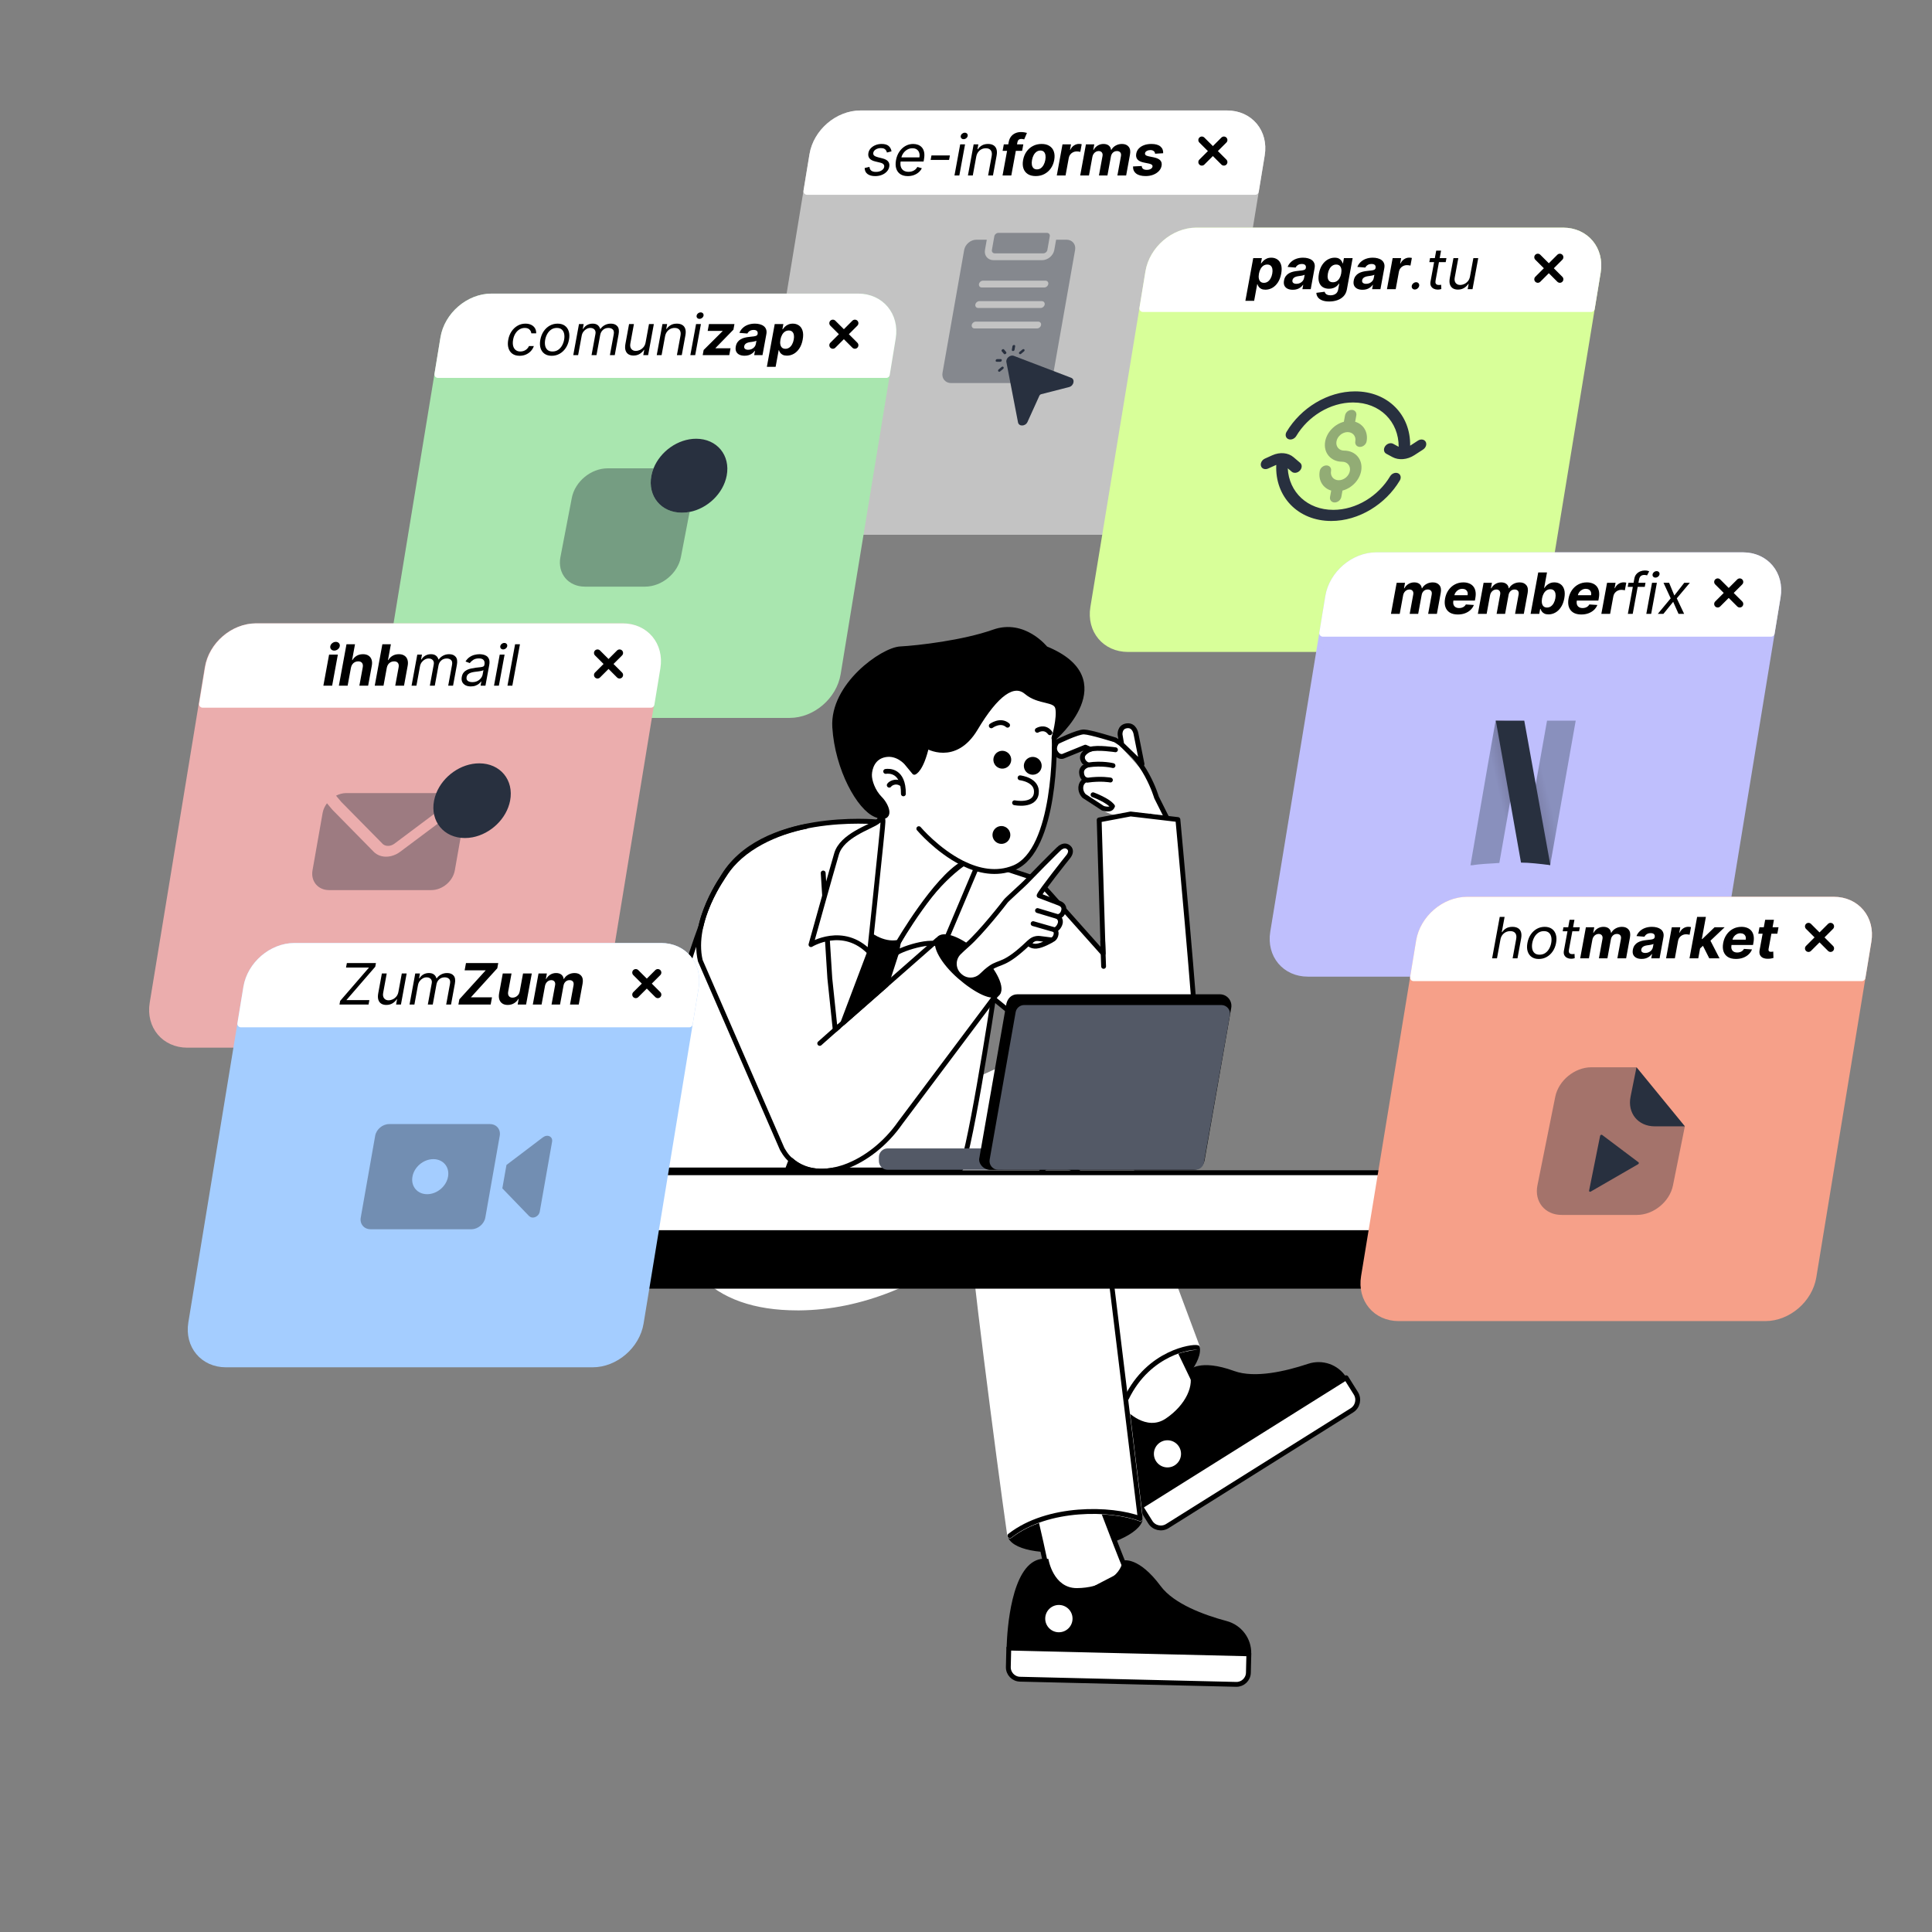 <svg width="1000" height="1000" viewBox="0 0 1000 1000" fill="none" xmlns="http://www.w3.org/2000/svg">
<rect x="0" y="0" width="1000" height="1000" fill="#808080" stroke="none"/>
<path d="M573.302 491.227C573.302 491.227 577.724 486.725 578.846 475.566L573.302 491.227Z" fill="white"/>
<path d="M597.923 726.12C613.474 714.726 622.904 701.147 618.977 695.787C615.053 690.436 599.263 695.327 583.711 706.724C568.16 718.118 558.73 731.697 562.658 737.053C566.581 742.408 582.371 737.513 597.923 726.12Z" fill="black" stroke="black" stroke-width="2.512" stroke-linecap="round" stroke-linejoin="round"/>
<path d="M587.145 744.803C584.085 733.87 572.992 694.883 567.034 682.794C566.477 681.668 566.988 680.311 568.131 679.788L593.43 668.285C594.548 667.779 595.859 668.247 596.378 669.357C600.587 678.289 617.754 714.647 622.465 723.566C623.018 724.608 622.674 725.894 621.678 726.522L590.495 746.076C589.222 746.876 587.552 746.244 587.15 744.799H587.145V744.803Z" fill="white" stroke="black" stroke-width="2.512" stroke-linecap="round" stroke-linejoin="round"/>
<path d="M696.881 712.959C692.71 706.305 684.554 703.412 677.037 705.916C665.506 709.76 649.51 713.524 638.782 709.622C620.869 703.106 615.53 709.094 615.313 709.349L615.216 709.462L615.279 709.596C618.738 716.778 613.625 727.38 603.379 734.259C593.254 741.055 583.029 730.081 582.928 729.963L582.815 729.842L582.665 729.913C579.478 731.441 577.367 733.975 576.396 737.442C575.203 741.696 575.157 749.815 581.723 764.316C585.638 772.971 590.126 779.905 590.172 779.972L590.294 780.16L696.86 713.344L697.052 713.223L696.889 712.959H696.885H696.881Z" fill="black"/>
<path d="M696.738 713.131L590.361 779.83L595.398 787.861C597.278 790.859 601.231 791.764 604.229 789.884L699.753 729.985C702.751 728.105 703.656 724.152 701.776 721.154L696.743 713.127L696.738 713.131Z" fill="white" stroke="black" stroke-width="2.512" stroke-linecap="round" stroke-linejoin="round"/>
<path d="M604.275 760.791C608.851 760.791 612.557 757.085 612.557 752.508C612.557 747.932 608.851 744.226 604.275 744.226C599.698 744.226 595.993 747.936 595.993 752.508C595.993 757.081 599.702 760.791 604.275 760.791Z" fill="white" stroke="black" stroke-width="2.512" stroke-linecap="round" stroke-linejoin="round"/>
<path d="M468.285 596.486C468.285 596.486 457.423 572.17 441.436 576.718C425.449 581.257 418.544 584.234 418.544 584.234C418.348 591.528 417.292 598.864 415.969 606.209L468.285 596.486Z" fill="white" stroke="black" stroke-width="2.512" stroke-linecap="round" stroke-linejoin="round"/>
<path d="M354.932 501.389C354.932 501.389 353.039 564.295 351.624 575.173L417.841 578.481C417.841 578.481 421.626 588.886 415.006 607.331" stroke="white" stroke-width="2.512" stroke-linecap="round" stroke-linejoin="round"/>
<path d="M620.953 696.754L573.281 568.9C566.309 549.53 551.821 541.599 531.387 545.971C531.291 545.987 531.194 546.021 531.111 546.063L413.867 599.409C385.678 611.196 365.077 617.699 349.035 619.884C348.391 619.972 347.9 620.496 347.854 621.145C347.792 622.058 346.448 643.668 361.995 660.216C373.246 672.192 390.322 678.259 412.761 678.255H413.838C429.657 678.117 445.753 674.817 461.673 668.44C474.39 663.348 487.023 656.289 499.22 647.466C515.861 635.436 527.204 623.297 531.115 618.88L575.542 732.497C575.738 732.999 576.208 733.334 576.748 733.364H576.819C577.33 733.364 577.799 733.083 578.038 732.623C589.042 711.255 602.696 700.125 619.793 698.597C620.216 698.559 620.601 698.325 620.827 697.965C621.053 697.604 621.099 697.156 620.949 696.754H620.944H620.953Z" fill="white"/>
<path d="M558.148 801.323C576.853 798.698 591.27 791.24 590.344 784.666C589.423 778.092 573.511 774.893 554.807 777.514C536.102 780.14 521.681 787.597 522.607 794.179C523.528 800.754 539.444 803.953 558.148 801.327V801.323Z" fill="black" stroke="black" stroke-width="2.512" stroke-linecap="round" stroke-linejoin="round"/>
<path d="M545.339 829.968C543.174 818.767 535.269 778.8 530.29 766.204C529.825 765.028 530.449 763.717 531.634 763.286L557.918 753.843C559.082 753.429 560.351 754.003 560.786 755.162C564.27 764.454 578.477 802.286 582.459 811.599C582.924 812.687 582.476 813.948 581.425 814.492L548.58 831.517C547.244 832.208 545.615 831.446 545.335 829.964H545.339V829.968Z" fill="white" stroke="black" stroke-width="2.512" stroke-linecap="round" stroke-linejoin="round"/>
<path d="M634.897 839.046C623.097 835.881 607.596 830.173 600.766 820.961C589.356 805.573 581.563 807.633 581.241 807.73L581.099 807.771L581.082 807.918C580.002 815.861 569.839 821.916 557.437 822.004H557.327C545.163 822.004 542.693 807.219 542.672 807.068L542.643 806.9L542.475 806.88C538.954 806.398 535.784 807.349 533.05 809.714C521.426 819.772 521.032 852.676 521.032 853.007V853.228L647.4 856.248H647.626L647.635 855.942C647.823 848.053 642.589 841.106 634.901 839.042H634.893L634.897 839.046Z" fill="black"/>
<path d="M646.403 856.017L522.142 853.044L521.911 862.826C521.832 866.238 524.533 869.069 527.941 869.153L639.842 871.828C643.254 871.908 646.085 869.211 646.169 865.799L646.403 856.017Z" fill="white" stroke="black" stroke-width="2.512" stroke-linecap="round" stroke-linejoin="round"/>
<path d="M548.073 846.115C552.671 846.115 556.398 842.384 556.398 837.791C556.398 833.197 552.667 829.466 548.073 829.466C543.48 829.466 539.749 833.197 539.749 837.791C539.749 842.384 543.476 846.115 548.073 846.115Z" fill="white" stroke="black" stroke-width="2.512" stroke-linecap="round" stroke-linejoin="round"/>
<path d="M572.225 627.481C572.221 627.426 572.213 627.376 572.2 627.326C572.033 626.639 567.979 610.371 556.636 604.183C551.599 601.432 545.921 601.118 539.778 603.253C539.485 603.354 539.234 603.554 539.066 603.818C538.937 604.019 526.211 624.039 503.186 640.637C503.077 640.704 502.976 640.788 502.884 640.88C502.298 641.516 502.022 641.809 504.119 660.589C505.288 671.062 507.063 685.872 509.266 703.413C513.386 736.291 518.369 773.989 521.388 795.076C521.455 795.558 521.781 795.968 522.229 796.152C522.393 796.219 522.568 796.253 522.74 796.253C523.042 796.253 523.339 796.152 523.582 795.96C542.24 781.388 574.528 781.622 589.716 787.351C590.164 787.518 590.67 787.443 591.043 787.145C591.42 786.848 591.612 786.379 591.554 785.906L572.221 627.481H572.225Z" fill="white"/>
<path d="M522.74 794.879C542.32 779.591 575.265 780.437 590.197 786.069L570.864 627.644C570.864 627.644 563.683 598.031 541.889 604.019C540.867 604.295 539.992 604.957 539.452 605.865C536.349 611.083 523.917 630.579 503.671 645.159" stroke="black" stroke-width="2.512" stroke-linecap="round" stroke-linejoin="round"/>
<path d="M450.489 509.491C450.489 509.491 453.395 540.921 459.454 557.494" stroke="white" stroke-width="2.512" stroke-linecap="round" stroke-linejoin="round"/>
<path d="M344.082 575.75C344.082 575.75 345.929 574.448 351.619 575.172" stroke="white" stroke-width="2.512" stroke-linecap="round" stroke-linejoin="round"/>
<path d="M494.137 519.671C494.137 519.671 488.857 524.13 489.36 527.149" stroke="white" stroke-width="2.512" stroke-linecap="round" stroke-linejoin="round"/>
<path d="M619.772 697.521C617.398 696.755 594.644 699.82 583.108 723.641" stroke="black" stroke-width="2.512" stroke-linecap="round" stroke-linejoin="round"/>
<path d="M741.705 627H127.295C126.579 627 126 627.664 126 628.485V665.515C126 666.336 126.579 667 127.295 667H741.705C742.421 667 743 666.336 743 665.515V628.485C743 627.664 742.421 627 741.705 627Z" fill="black"/>
<path d="M753.829 607H128.17C124.208 607 121 610.664 121 615.19V629.81C121 634.332 124.208 638 128.17 638H753.829C757.792 638 761 634.332 761 629.81V615.19C761 610.664 757.792 607 753.829 607Z" fill="white" stroke="black" stroke-width="2.512" stroke-linecap="round" stroke-linejoin="round"/>
<path d="M577.877 384.052C577.877 384.052 593.113 400.26 594.169 403.059C594.791 404.709 603.158 418.193 603.22 422.971C603.252 425.471 595.082 420.33 595.074 421.161C595.055 423.248 582.525 421.586 580.592 422.066C573.927 423.719 559.774 412.038 559.774 412.038C559.774 412.038 560.135 397.744 560.628 392.899C561.121 388.054 566.951 387.204 573.772 387.871" fill="white"/>
<path d="M479.053 467.702C465.75 473.175 453.737 469.059 442.997 455.433L398.699 605.572H437.817L479.049 467.706L479.053 467.702Z" fill="black" stroke="black" stroke-width="2.512" stroke-linecap="round" stroke-linejoin="round"/>
<path d="M362.827 479.377C365.331 468.326 371.089 458.704 373.655 454.793C393.499 419.536 454.022 425.44 454.022 425.44L450.081 492.897L436.247 529.507L458.649 509.835L463.991 493.299L499.96 446.096L512.949 447.214L536.653 454.99L571.001 493.504L568.933 424.389L585.205 421.312L609.675 424.197C609.675 424.197 619.31 527.932 619.31 541.26C619.31 578.272 586.013 571.58 574.322 564.068C562.631 556.552 514.201 516.836 514.201 516.836C514.201 516.836 500.618 605.987 496.585 605.568H431.528C423.283 607.18 415.448 605.794 409.549 600.573C409.511 600.539 409.473 600.506 409.435 600.468L407.509 605.568H341.443V556.473C341.443 556.473 349.604 514.772 362.823 479.385L362.827 479.377Z" fill="white" stroke="black" stroke-width="2.512" stroke-linecap="round" stroke-linejoin="round"/>
<path d="M463.996 493.299C466.726 491.042 486.184 484.564 487.746 490.895L506.266 447.071L499.964 446.092C499.964 446.092 481.88 456.765 465.034 487.717L463.996 493.29V493.299Z" fill="white" stroke="black" stroke-width="2.512" stroke-linecap="round" stroke-linejoin="round"/>
<path d="M450.324 432.412C459.654 427.337 453.49 412.556 453.49 412.556C453.49 412.556 436.728 400.803 441.669 384.485C454.624 341.716 571.265 305.207 545.564 381.977C546.054 384.091 546.694 440.184 524.853 449.132C515.759 452.855 506.463 450.828 498.428 446.879C484.074 454.99 465.034 487.722 465.034 487.722C456.521 489.523 448.754 482.685 448.754 482.685L450.32 432.408L450.324 432.412Z" fill="white" stroke="black" stroke-width="2.512" stroke-linecap="round" stroke-linejoin="round"/>
<path d="M475.582 428.916C475.582 428.916 485.091 440.179 497.963 446.653" stroke="black" stroke-width="2.512" stroke-linecap="round" stroke-linejoin="round"/>
<path d="M479.665 386.168C479.665 386.168 494.169 395.078 504.935 377.035C515.696 358.992 524.632 352.649 531.294 358.226C537.951 363.812 546.364 361.509 547.461 366.471C548.558 371.424 545.568 381.98 545.568 381.98C545.568 381.98 580.917 351.857 541.197 335.686C541.197 335.686 530.054 321.529 514.377 327.098C498.7 332.671 475.172 335.372 466.002 335.858C456.836 336.339 430.699 354.784 432.06 376.424C433.42 398.064 444.751 418.263 453.381 421.751C462.015 425.239 459.302 417.175 455.554 413.431C451.807 409.688 449.935 404.186 450.044 400.94C450.153 397.695 451.715 391.779 458.222 390.64C464.72 389.488 469.192 394.827 469.192 394.827L473.262 399.751C473.262 399.751 476.796 398.6 479.673 386.151L479.665 386.168Z" fill="black"/>
<path d="M479.665 386.168C479.665 386.168 494.169 395.078 504.935 377.035C515.696 358.992 524.632 352.649 531.294 358.226C537.951 363.812 546.364 361.509 547.461 366.471C548.558 371.424 545.568 381.98 545.568 381.98C545.568 381.98 580.917 351.857 541.197 335.686C541.197 335.686 530.054 321.529 514.377 327.098C498.7 332.671 475.172 335.372 466.002 335.858C456.836 336.339 430.699 354.784 432.06 376.424C433.42 398.064 444.751 418.263 453.381 421.751C462.015 425.239 459.302 417.175 455.554 413.431C451.807 409.688 449.935 404.186 450.044 400.94C450.153 397.695 451.715 391.779 458.222 390.64C464.72 389.488 469.192 394.827 469.192 394.827L473.262 399.751C473.262 399.751 476.796 398.6 479.673 386.151L479.665 386.168ZM479.665 386.168H479.66" stroke="black" stroke-width="2.512" stroke-linecap="round" stroke-linejoin="round"/>
<path d="M527.985 402.591C527.985 402.591 537.256 403.604 536.402 410.601C535.552 417.598 525.147 415.504 525.147 415.504" fill="white"/>
<path d="M527.985 402.591C527.985 402.591 537.256 403.604 536.402 410.601C535.552 417.598 525.147 415.504 525.147 415.504" stroke="black" stroke-width="2.512" stroke-linecap="round" stroke-linejoin="round"/>
<path d="M513.092 375.679C513.092 375.679 517.836 372.191 521.521 375.361" stroke="black" stroke-width="2.512" stroke-linecap="round" stroke-linejoin="round"/>
<path d="M536.9 377.998C536.9 377.998 540.677 375.611 543.441 379.25" stroke="black" stroke-width="2.512" stroke-linecap="round" stroke-linejoin="round"/>
<path d="M517.317 396.247C515.646 395.435 514.951 393.425 515.771 391.754C516.584 390.083 518.594 389.388 520.264 390.209C521.935 391.021 522.63 393.031 521.809 394.702C520.997 396.373 518.987 397.068 517.317 396.247Z" fill="black" stroke="black" stroke-width="2.512" stroke-linecap="round" stroke-linejoin="round"/>
<path d="M516.855 435.19C515.184 434.377 514.489 432.368 515.31 430.697C516.122 429.026 518.132 428.331 519.802 429.152C521.473 429.964 522.168 431.974 521.348 433.645C520.535 435.315 518.525 436.01 516.855 435.19Z" fill="black" stroke="black" stroke-width="2.512" stroke-linecap="round" stroke-linejoin="round"/>
<path d="M533.082 399.403C531.411 398.591 530.72 396.581 531.537 394.911C532.349 393.24 534.359 392.545 536.03 393.365C537.7 394.178 538.395 396.188 537.575 397.858C536.758 399.529 534.752 400.224 533.082 399.403Z" fill="black" stroke="black" stroke-width="2.512" stroke-linecap="round" stroke-linejoin="round"/>
<path d="M458.431 399.279C460.03 399.04 467.714 398.579 467.592 410.898" stroke="black" stroke-width="2.512" stroke-linecap="round" stroke-linejoin="round"/>
<path d="M460.273 406.405C460.478 405.92 463.313 403.487 466.776 405.798L460.273 406.405Z" fill="white"/>
<path d="M460.273 406.405C460.478 405.92 463.313 403.487 466.776 405.798" stroke="black" stroke-width="2.512" stroke-linecap="round" stroke-linejoin="round"/>
<path d="M426.084 451.87L429.514 506.405L432.298 532.969L485.204 486.515C489.262 502.557 501.317 509.851 516.701 513.49L465.968 581.152C450.873 602.842 424.213 613.557 409.545 600.568C406.861 598.651 404.78 594.535 404.78 594.535L362.471 497.231C357.627 476.432 374.92 452.929 374.92 452.929C383.889 438.529 402.288 430.712 417.253 427.747" stroke="black" stroke-width="2.512" stroke-linecap="round" stroke-linejoin="round"/>
<path d="M450.082 492.901C450.082 492.901 454.671 449.781 455.856 437.667C457.502 420.83 457.828 422.748 454.022 425.444C450.216 428.141 435.816 432.512 433.023 441.909C430.23 451.305 419.762 488.936 419.762 488.936C419.762 488.936 436.343 478.736 450.086 492.905L450.082 492.901Z" fill="white" stroke="black" stroke-width="2.512" stroke-linecap="round" stroke-linejoin="round"/>
<path d="M570.763 487.261L571.224 500.199" stroke="black" stroke-width="2.512" stroke-linecap="round" stroke-linejoin="round"/>
<path d="M434.086 531.378L424.296 540.067" stroke="black" stroke-width="2.512" stroke-linecap="round" stroke-linejoin="round"/>
<path d="M496.69 505.464C505.123 512.821 514.151 517.36 516.542 514.039C518.933 510.719 513.774 500.799 505.341 493.442C496.908 486.085 488.135 482.806 485.749 486.131C483.358 489.452 488.257 498.111 496.694 505.468L496.69 505.464Z" fill="black" stroke="black" stroke-width="2.512" stroke-linecap="round" stroke-linejoin="round"/>
<path d="M544.124 486.746C544.124 486.746 539.377 489.516 536.436 489.73C533.5 489.944 532.514 488.29 532.514 488.29L535.419 485.468L544.129 486.754L544.125 486.755L544.124 486.746Z" fill="white" stroke="black" stroke-width="2.512" stroke-linecap="round" stroke-linejoin="round"/>
<path d="M546.489 484.176C547.122 482.199 545.892 481.275 545.892 481.275C545.892 481.275 547.592 481.016 548.62 478.398C549.642 475.78 547.424 474.442 547.424 474.442C547.424 474.442 549.838 474.395 550.539 471.386C551.239 468.373 548.52 467.663 548.153 467.47C547.875 467.327 541.207 464.812 537.843 463.539C537.86 463.496 537.876 463.444 537.89 463.409C538.799 461.154 552.016 444.508 552.938 443.392C553.857 442.281 554.895 440.095 553.148 438.625C551.41 437.155 549.714 438.145 548.803 438.708C547.889 439.277 531.401 456.062 530.712 456.841C530.036 457.619 521.1 465.651 520.569 466.415C520.039 467.179 507.928 482.739 500.554 489.155C498.905 490.59 497.516 491.892 496.349 493.048C492.948 496.42 493.179 501.992 496.83 505.089C496.945 505.187 497.063 505.286 497.182 505.384C500.427 508.09 505.195 507.812 508.19 504.83C509.541 503.481 511.11 502.087 512.761 500.933C517.714 497.471 519.878 500.092 532.535 487.926L533.546 487.087C534.826 486.014 536.539 485.527 538.231 485.732L544.168 486.489C544.168 486.489 545.768 486.467 546.501 484.17L546.493 484.171L546.489 484.176Z" fill="white" stroke="black" stroke-width="2.512" stroke-linecap="round" stroke-linejoin="round"/>
<path d="M545.888 481.267L534.746 478.074" stroke="black" stroke-width="2.512" stroke-linecap="round" stroke-linejoin="round"/>
<path d="M547.42 474.435L537.024 471.307" stroke="black" stroke-width="2.512" stroke-linecap="round" stroke-linejoin="round"/>
<path d="M556.053 389.738L551.081 390.497C551.081 390.497 546.911 390.872 546.487 386.895C546.062 382.917 550.655 382.264 550.655 382.264L561.775 379.065L579.688 384.957L576.972 389.738L565.206 386.895L556.053 389.738Z" fill="white"/>
<path d="M575.738 417.287C575.072 419.854 570.822 418.326 570.822 418.326L561.166 412.032C561.166 412.032 559.215 410.324 559.42 407.435C559.625 404.546 562.129 403.578 562.129 403.578C562.129 403.578 559.956 403.093 559.805 399.944C559.65 396.795 563.172 395.949 563.172 395.949C563.172 395.949 560.291 394.81 560.266 392.08C560.236 389.354 564.323 387.83 564.323 387.83L561.79 386.733L550.505 391.318C550.505 391.318 548.345 392.528 546.502 389.618C544.656 386.708 547.222 383.94 547.222 383.94C547.222 383.94 557.758 378.76 561.065 378.848C564.373 378.936 577.195 382.964 577.195 382.964C592.759 392.252 598.592 412.677 598.592 412.677V412.686L603.763 422.982" stroke="black" stroke-width="2.512" stroke-linecap="round" stroke-linejoin="round"/>
<path d="M577.366 388.081C577.366 388.081 567.928 386.637 564.327 387.834" stroke="black" stroke-width="2.512" stroke-linecap="round" stroke-linejoin="round"/>
<path d="M576.085 396.272C576.085 396.272 570.478 394.819 563.171 395.945" stroke="black" stroke-width="2.512" stroke-linecap="round" stroke-linejoin="round"/>
<path d="M574.746 403.741C574.746 403.741 569.888 402.803 562.778 403.834" stroke="black" stroke-width="2.512" stroke-linecap="round" stroke-linejoin="round"/>
<path d="M565.759 411.371C565.759 411.371 573.648 414.294 575.742 417.275" stroke="black" stroke-width="2.512" stroke-linecap="round" stroke-linejoin="round"/>
<path d="M580.599 385.28L579.753 380.322C579.753 380.322 579.305 376.16 583.274 375.666C587.244 375.172 587.977 379.753 587.977 379.753L591.105 395.472L580.603 385.284L580.599 385.28Z" fill="white" stroke="black" stroke-width="2.512" stroke-linecap="round" stroke-linejoin="round"/>
<path d="M459.441 594.417H518.221C520.725 594.417 522.744 596.444 522.744 598.94V600.945C522.744 603.445 520.717 605.467 518.221 605.467H459.441C456.937 605.467 454.918 603.437 454.918 600.945V598.94C454.918 596.436 456.945 594.417 459.441 594.417Z" fill="#535966"/>
<path d="M506.903 599.392L520.709 520.533C521.165 516.953 523.468 514.646 526.583 514.646H631.42C633.179 514.646 634.837 515.42 635.972 516.768C637.115 518.129 637.592 519.917 637.287 521.672L623.469 600.606C622.966 603.474 620.496 605.56 617.598 605.56H512.757C510.864 605.56 509.043 604.659 507.875 603.16C506.958 601.979 506.606 600.606 506.895 599.388H506.903V599.392Z" fill="black"/>
<path d="M516.655 605.467H618.728C620.901 605.467 622.765 603.91 623.137 601.766L636.595 525.465C637.077 522.723 634.966 520.206 632.186 520.206H530.109C527.936 520.206 526.072 521.764 525.699 523.908L512.246 600.208C511.76 602.951 513.875 605.467 516.655 605.467Z" fill="#535966"/>
<path d="M599.722 274.977H409.949C398.281 274.977 390.372 265.513 392.285 253.844L420.786 80.132C422.699 68.464 433.712 59 445.387 59H635.159C646.828 59 654.737 68.464 652.823 80.132L624.323 253.844C622.409 265.513 611.397 274.977 599.722 274.977Z" fill="#C3C3C3" stroke="#C3C3C3" stroke-width="3.645" stroke-linecap="round" stroke-linejoin="round"/>
<path d="M649.719 98.999L652.817 80.132C654.731 68.464 646.822 59 635.153 59H445.381C433.712 59 422.7 68.464 420.78 80.132L417.682 98.999H649.713H649.719Z" fill="white" stroke="white" stroke-width="3.645" stroke-linecap="round" stroke-linejoin="round"/>
<path d="M633.488 72.49L622.075 83.898" stroke="black" stroke-width="3.645" stroke-linecap="round" stroke-linejoin="round"/>
<path d="M622.075 72.49L633.488 83.898" stroke="black" stroke-width="3.645" stroke-linecap="round" stroke-linejoin="round"/>
<path d="M461.444 78.327L459.07 78.956C458.996 78.586 458.853 78.226 458.64 77.877C458.435 77.521 458.12 77.227 457.694 76.997C457.267 76.766 456.688 76.651 455.957 76.651C454.955 76.651 454.079 76.878 453.328 77.332C452.585 77.779 452.15 78.348 452.023 79.04C451.91 79.654 452.048 80.14 452.437 80.496C452.826 80.853 453.482 81.149 454.404 81.387L456.725 81.974C458.124 82.323 459.116 82.857 459.701 83.577C460.287 84.289 460.477 85.208 460.27 86.332C460.101 87.254 459.679 88.079 459.006 88.805C458.34 89.531 457.489 90.104 456.453 90.523C455.417 90.942 454.263 91.152 452.992 91.152C451.323 91.152 450.007 90.796 449.044 90.083C448.082 89.371 447.58 88.33 447.541 86.961L450.035 86.374C450.103 87.24 450.414 87.89 450.966 88.323C451.526 88.756 452.32 88.973 453.35 88.973C454.522 88.973 455.497 88.728 456.276 88.239C457.063 87.743 457.521 87.15 457.648 86.458C457.75 85.899 457.638 85.431 457.309 85.054C456.982 84.67 456.424 84.383 455.635 84.195L453.023 83.566C451.589 83.217 450.588 82.676 450.019 81.942C449.46 81.202 449.282 80.276 449.486 79.166C449.653 78.257 450.06 77.454 450.707 76.756C451.361 76.057 452.175 75.509 453.151 75.111C454.133 74.713 455.199 74.513 456.35 74.513C457.969 74.513 459.176 74.863 459.971 75.561C460.773 76.26 461.264 77.182 461.444 78.327ZM469.878 91.152C468.301 91.152 467.004 90.81 465.986 90.125C464.977 89.434 464.277 88.47 463.886 87.233C463.504 85.99 463.465 84.544 463.768 82.896C464.071 81.247 464.644 79.794 465.486 78.537C466.336 77.273 467.377 76.288 468.607 75.582C469.846 74.87 471.204 74.513 472.682 74.513C473.534 74.513 474.35 74.653 475.129 74.933C475.909 75.212 476.582 75.666 477.148 76.295C477.716 76.916 478.107 77.741 478.323 78.767C478.539 79.794 478.509 81.058 478.233 82.56L478.04 83.608H465.427L465.82 81.471H475.877C476.044 80.563 476.008 79.752 475.77 79.04C475.538 78.327 475.123 77.765 474.524 77.353C473.933 76.941 473.182 76.735 472.273 76.735C471.272 76.735 470.36 76.979 469.539 77.468C468.726 77.95 468.053 78.579 467.519 79.354C466.986 80.129 466.638 80.961 466.475 81.848L466.213 83.273C465.989 84.488 466.013 85.519 466.284 86.364C466.563 87.202 467.045 87.841 467.731 88.281C468.419 88.714 469.27 88.931 470.286 88.931C470.947 88.931 471.56 88.84 472.126 88.658C472.7 88.47 473.217 88.19 473.676 87.82C474.136 87.443 474.524 86.975 474.839 86.416L477.145 87.087C476.74 87.897 476.18 88.609 475.463 89.224C474.747 89.832 473.914 90.307 472.964 90.649C472.014 90.984 470.985 91.152 469.878 91.152ZM491.666 80.465L491.242 82.77H481.697L482.121 80.465H491.666ZM494.034 90.817L496.994 74.723H499.508L496.549 90.817H494.034ZM498.766 72.041C498.276 72.041 497.883 71.877 497.588 71.548C497.301 71.22 497.199 70.825 497.284 70.364C497.369 69.903 497.616 69.509 498.024 69.18C498.439 68.852 498.892 68.688 499.382 68.688C499.872 68.688 500.261 68.852 500.549 69.18C500.844 69.509 500.949 69.903 500.864 70.364C500.779 70.825 500.529 71.22 500.113 71.548C499.705 71.877 499.256 72.041 498.766 72.041ZM505.296 81.135L503.516 90.817H501.002L503.961 74.723H506.39L505.928 77.238H506.141C506.675 76.42 507.378 75.764 508.25 75.268C509.124 74.765 510.179 74.513 511.415 74.513C512.523 74.513 513.451 74.737 514.2 75.184C514.95 75.624 515.473 76.295 515.769 77.196C516.066 78.09 516.089 79.221 515.837 80.591L513.956 90.817H511.442L513.292 80.758C513.524 79.494 513.372 78.509 512.834 77.803C512.297 77.091 511.446 76.735 510.282 76.735C509.479 76.735 508.73 76.906 508.035 77.248C507.347 77.59 506.762 78.09 506.279 78.746C505.796 79.403 505.468 80.199 505.296 81.135ZM529.668 74.723L529.051 78.076H518.952L519.568 74.723H529.668ZM518.921 90.817L522.094 73.56C522.309 72.394 522.717 71.426 523.32 70.658C523.93 69.889 524.676 69.313 525.556 68.929C526.436 68.545 527.391 68.353 528.421 68.353C529.117 68.353 529.743 68.405 530.299 68.51C530.862 68.615 531.278 68.709 531.547 68.793L530.121 72.145C529.953 72.09 529.743 72.037 529.489 71.988C529.242 71.939 528.984 71.915 528.714 71.915C528.047 71.915 527.553 72.069 527.234 72.376C526.916 72.676 526.707 73.099 526.606 73.644L523.448 90.817H518.921ZM536.079 91.131C534.424 91.131 533.056 90.785 531.976 90.094C530.904 89.395 530.156 88.424 529.731 87.181C529.308 85.931 529.248 84.481 529.551 82.833C529.857 81.17 530.45 79.717 531.332 78.474C532.216 77.224 533.321 76.253 534.649 75.561C535.985 74.863 537.48 74.513 539.135 74.513C540.789 74.513 542.153 74.863 543.225 75.561C544.305 76.253 545.057 77.224 545.48 78.474C545.905 79.717 545.964 81.17 545.659 82.833C545.356 84.481 544.762 85.931 543.879 87.181C542.997 88.424 541.888 89.395 540.552 90.094C539.225 90.785 537.734 91.131 536.079 91.131ZM536.736 87.674C537.489 87.674 538.156 87.464 538.737 87.045C539.32 86.619 539.806 86.039 540.197 85.305C540.595 84.572 540.879 83.737 541.052 82.801C541.224 81.865 541.246 81.031 541.118 80.297C540.997 79.564 540.724 78.984 540.298 78.558C539.872 78.132 539.283 77.919 538.53 77.919C537.77 77.919 537.091 78.132 536.495 78.558C535.905 78.984 535.411 79.564 535.014 80.297C534.623 81.031 534.342 81.865 534.17 82.801C533.997 83.737 533.972 84.572 534.093 85.305C534.22 86.039 534.501 86.619 534.934 87.045C535.375 87.464 535.976 87.674 536.736 87.674ZM546.99 90.817L549.949 74.723H554.349L553.833 77.531H554.003C554.485 76.532 555.125 75.778 555.922 75.268C556.72 74.751 557.577 74.493 558.493 74.493C558.72 74.493 558.963 74.507 559.22 74.534C559.478 74.562 559.702 74.601 559.892 74.65L559.163 78.61C558.962 78.547 558.677 78.492 558.31 78.443C557.943 78.394 557.603 78.369 557.29 78.369C556.622 78.369 556 78.513 555.421 78.799C554.851 79.078 554.368 79.469 553.97 79.972C553.579 80.475 553.323 81.055 553.202 81.712L551.528 90.817H546.99ZM559.113 90.817L562.073 74.723H566.398L565.876 77.562H566.068C566.582 76.62 567.287 75.876 568.183 75.331C569.078 74.786 570.08 74.513 571.188 74.513C572.31 74.513 573.215 74.789 573.902 75.341C574.59 75.886 574.979 76.626 575.07 77.562H575.24C575.744 76.64 576.483 75.903 577.458 75.352C578.441 74.793 579.533 74.513 580.733 74.513C582.26 74.513 583.412 74.992 584.188 75.949C584.972 76.899 585.203 78.247 584.882 79.993L582.892 90.817H578.364L580.192 80.873C580.357 79.979 580.239 79.309 579.838 78.862C579.437 78.415 578.875 78.191 578.15 78.191C577.326 78.191 576.636 78.45 576.079 78.966C575.524 79.476 575.169 80.15 575.015 80.989L573.208 90.817H568.808L570.654 80.779C570.799 79.99 570.684 79.361 570.308 78.893C569.94 78.425 569.382 78.191 568.637 78.191C568.132 78.191 567.655 78.317 567.204 78.568C566.761 78.813 566.381 79.159 566.065 79.606C565.75 80.046 565.537 80.563 565.428 81.156L563.652 90.817H559.113ZM602.055 79.312L597.854 79.564C597.847 79.215 597.753 78.9 597.57 78.621C597.388 78.334 597.121 78.107 596.768 77.94C596.424 77.765 595.989 77.678 595.463 77.678C594.76 77.678 594.14 77.824 593.603 78.118C593.067 78.404 592.755 78.788 592.667 79.27C592.596 79.654 592.693 79.979 592.956 80.245C593.22 80.51 593.717 80.723 594.447 80.884L597.301 81.471C598.833 81.792 599.924 82.309 600.574 83.021C601.224 83.734 601.443 84.67 601.23 85.829C601.036 86.884 600.55 87.81 599.771 88.606C599 89.402 598.026 90.024 596.85 90.471C595.682 90.911 594.388 91.131 592.968 91.131C590.802 91.131 589.157 90.688 588.035 89.8C586.921 88.906 586.395 87.691 586.458 86.154L590.964 85.924C590.979 86.573 591.215 87.069 591.67 87.412C592.127 87.747 592.76 87.915 593.57 87.915C594.365 87.915 595.032 87.764 595.57 87.464C596.117 87.157 596.438 86.762 596.534 86.28C596.601 85.875 596.488 85.543 596.195 85.285C595.903 85.019 595.415 84.817 594.73 84.677L591.998 84.121C590.458 83.807 589.369 83.262 588.73 82.487C588.098 81.712 587.893 80.723 588.114 79.522C588.304 78.488 588.752 77.597 589.458 76.85C590.17 76.103 591.083 75.526 592.194 75.121C593.312 74.716 594.571 74.513 595.97 74.513C598.037 74.513 599.585 74.943 600.613 75.802C601.648 76.661 602.129 77.831 602.055 79.312Z" fill="black"/>
<g opacity="0.4">
<path d="M541.881 120.534H516.763C515.772 120.534 514.829 121.325 514.657 122.301L513.411 129.368C513.239 130.344 513.903 131.135 514.894 131.135H540.012C541.003 131.135 541.946 130.344 542.118 129.368L543.364 122.301C543.536 121.325 542.872 120.534 541.881 120.534Z" fill="#28303F"/>
<path d="M552.023 124.067H546.641L545.706 129.368C545.457 130.774 544.652 132.121 543.467 133.115C542.283 134.108 540.816 134.667 539.389 134.669H514.27C512.844 134.667 511.574 134.108 510.74 133.115C509.906 132.121 509.576 130.774 509.823 129.368L510.757 124.067H505.375C503.947 124.069 502.481 124.628 501.296 125.622C500.112 126.615 499.307 127.963 499.058 129.368L487.841 192.977C487.595 194.383 487.925 195.73 488.759 196.724C489.593 197.718 490.863 198.277 492.289 198.278H538.938C540.365 198.277 541.832 197.718 543.016 196.724C544.201 195.73 545.006 194.383 545.255 192.977L556.471 129.368C556.718 127.963 556.388 126.615 555.554 125.622C554.72 124.628 553.45 124.069 552.023 124.067ZM536.746 170.007H504.451C503.975 170.007 503.552 169.821 503.274 169.49C502.996 169.159 502.886 168.709 502.968 168.241C503.051 167.772 503.319 167.322 503.714 166.991C504.109 166.66 504.598 166.474 505.074 166.474H537.369C537.845 166.474 538.269 166.66 538.547 166.991C538.825 167.322 538.935 167.772 538.852 168.241C538.769 168.709 538.501 169.159 538.106 169.49C537.711 169.821 537.222 170.007 536.746 170.007ZM538.616 159.406H506.32C505.844 159.406 505.421 159.22 505.143 158.888C504.865 158.557 504.755 158.108 504.838 157.639C504.92 157.17 505.189 156.721 505.584 156.39C505.978 156.058 506.468 155.872 506.943 155.872H539.239C539.715 155.872 540.138 156.058 540.416 156.39C540.694 156.721 540.804 157.17 540.721 157.639C540.639 158.108 540.37 158.557 539.976 158.888C539.581 159.22 539.091 159.406 538.616 159.406ZM540.485 148.804H508.19C507.714 148.804 507.29 148.618 507.012 148.287C506.734 147.955 506.624 147.506 506.707 147.037C506.79 146.569 507.058 146.119 507.453 145.788C507.848 145.457 508.337 145.27 508.813 145.27H541.108C541.584 145.27 542.007 145.457 542.286 145.788C542.564 146.119 542.673 146.569 542.591 147.037C542.508 147.506 542.24 147.955 541.845 148.287C541.45 148.618 540.961 148.804 540.485 148.804Z" fill="#28303F"/>
</g>
<g clip-path="url(#clip0_2822_633)">
<path d="M554.422 195.535C554.422 195.535 524.822 184.221 524.75 184.193C522.869 183.474 520.524 185.448 520.903 187.421C520.903 187.421 526.904 218.526 526.921 218.612C527.358 220.875 530.777 220.731 531.827 218.414L537.98 204.838C538.157 204.449 538.523 204.141 538.937 204.035C538.937 204.035 553.326 200.345 553.375 200.333C555.822 199.705 556.56 196.353 554.422 195.535Z" fill="#28303F"/>
<path d="M524.05 179.23C524.05 179.23 523.731 181.042 523.727 181.061C523.579 181.901 524.972 181.913 525.122 181.062C525.122 181.062 525.445 179.233 525.445 179.23C525.598 178.366 524.21 178.322 524.05 179.23Z" fill="#28303F"/>
<path d="M519.687 180.89C519.174 180.279 517.991 181.22 518.53 181.862C518.53 181.862 519.613 183.153 519.616 183.157C520.126 183.764 521.316 182.831 520.774 182.185C520.774 182.185 519.69 180.893 519.687 180.89Z" fill="#28303F"/>
<path d="M517.997 185.87C517.997 185.87 516.141 185.87 516.137 185.87C515.277 185.87 514.988 187.244 515.894 187.244C515.894 187.244 517.741 187.244 517.755 187.244C518.592 187.244 518.863 185.87 517.997 185.87Z" fill="#28303F"/>
<path d="M518.417 189.957C518.417 189.957 516.879 191.248 516.874 191.253C516.155 191.855 516.923 192.866 517.689 192.224L519.232 190.929C519.959 190.319 519.183 189.315 518.417 189.957Z" fill="#28303F"/>
<path d="M529.223 180.89C529.223 180.89 527.682 182.183 527.68 182.186C526.965 182.773 527.799 183.741 528.495 183.157C528.495 183.157 530.032 181.867 530.038 181.862C530.777 181.241 529.98 180.255 529.223 180.89Z" fill="#28303F"/>
</g>
<path d="M408.722 369.765H218.949C207.281 369.765 199.372 360.301 201.285 348.632L229.786 174.92C231.699 163.252 242.712 153.788 254.387 153.788H444.159C455.828 153.788 463.737 163.252 461.823 174.92L433.323 348.632C431.409 360.301 420.397 369.765 408.722 369.765Z" fill="#A9E6AF" stroke="#A9E6AF" stroke-width="3.645" stroke-linecap="round" stroke-linejoin="round"/>
<path d="M458.719 193.787L461.817 174.921C463.73 163.252 455.821 153.788 444.153 153.788H254.38C242.712 153.788 231.699 163.252 229.78 174.921L226.682 193.787H458.713H458.719Z" fill="white" stroke="white" stroke-width="3.645" stroke-linecap="round" stroke-linejoin="round"/>
<path d="M442.488 167.28L431.075 178.687" stroke="black" stroke-width="3.645" stroke-linecap="round" stroke-linejoin="round"/>
<path d="M431.075 167.28L442.488 178.687" stroke="black" stroke-width="3.645" stroke-linecap="round" stroke-linejoin="round"/>
<path d="M268.955 184.155C267.421 184.155 266.165 183.799 265.188 183.086C264.211 182.374 263.539 181.392 263.173 180.142C262.806 178.892 262.771 177.463 263.066 175.857C263.367 174.222 263.937 172.78 264.778 171.529C265.627 170.272 266.667 169.291 267.898 168.585C269.136 167.873 270.495 167.516 271.972 167.516C273.122 167.516 274.121 167.726 274.967 168.145C275.813 168.564 276.462 169.151 276.913 169.905C277.363 170.66 277.567 171.54 277.524 172.546H275.01C274.953 171.812 274.647 171.163 274.09 170.597C273.542 170.024 272.714 169.738 271.606 169.738C270.626 169.738 269.72 169.989 268.889 170.492C268.066 170.988 267.366 171.69 266.787 172.598C266.216 173.499 265.819 174.557 265.596 175.773C265.367 177.016 265.367 178.099 265.595 179.021C265.83 179.943 266.267 180.659 266.904 181.169C267.549 181.679 268.369 181.934 269.363 181.934C270.017 181.934 270.63 181.822 271.204 181.598C271.778 181.375 272.288 181.054 272.734 180.634C273.181 180.215 273.536 179.712 273.8 179.126H276.314C275.998 180.076 275.489 180.931 274.788 181.693C274.095 182.447 273.249 183.048 272.251 183.495C271.261 183.935 270.162 184.155 268.955 184.155ZM285.561 184.155C284.083 184.155 282.851 183.809 281.863 183.118C280.882 182.426 280.194 181.459 279.797 180.215C279.408 178.972 279.366 177.519 279.672 175.857C279.98 174.18 280.558 172.717 281.406 171.466C282.261 170.216 283.306 169.245 284.541 168.554C285.783 167.862 287.143 167.516 288.62 167.516C290.098 167.516 291.327 167.862 292.308 168.554C293.295 169.245 293.983 170.216 294.371 171.466C294.766 172.717 294.81 174.18 294.501 175.857C294.196 177.519 293.616 178.972 292.762 180.215C291.916 181.459 290.872 182.426 289.629 183.118C288.394 183.809 287.038 184.155 285.561 184.155ZM285.969 181.934C287.091 181.934 288.067 181.651 288.895 181.085C289.724 180.519 290.397 179.775 290.914 178.853C291.432 177.931 291.789 176.932 291.987 175.857C292.185 174.781 292.195 173.779 292.018 172.85C291.841 171.921 291.443 171.17 290.824 170.597C290.205 170.024 289.334 169.738 288.212 169.738C287.09 169.738 286.114 170.024 285.284 170.597C284.454 171.17 283.78 171.921 283.261 172.85C282.742 173.779 282.384 174.781 282.186 175.857C281.988 176.932 281.979 177.931 282.157 178.853C282.336 179.775 282.735 180.519 283.355 181.085C283.976 181.651 284.847 181.934 285.969 181.934ZM296.723 183.82L299.683 167.726H302.112L301.649 170.241H301.862C302.361 169.381 303.034 168.714 303.882 168.239C304.73 167.757 305.687 167.516 306.753 167.516C307.832 167.516 308.686 167.757 309.315 168.239C309.952 168.714 310.394 169.381 310.641 170.241H310.811C311.383 169.409 312.133 168.749 313.061 168.26C313.99 167.764 315.041 167.516 316.213 167.516C317.676 167.516 318.79 167.967 319.554 168.868C320.32 169.762 320.529 171.156 320.181 173.049L318.2 183.82H315.686L317.667 173.049C317.885 171.861 317.711 171.012 317.144 170.503C316.578 169.993 315.847 169.738 314.952 169.738C313.801 169.738 312.847 170.08 312.089 170.764C311.332 171.442 310.858 172.301 310.667 173.342L308.74 183.82H306.183L308.21 172.797C308.379 171.882 308.212 171.145 307.711 170.586C307.212 170.021 306.486 169.738 305.534 169.738C304.881 169.738 304.239 169.909 303.608 170.251C302.984 170.593 302.442 171.068 301.982 171.676C301.531 172.277 301.232 172.972 301.087 173.761L299.237 183.82H296.723ZM334.168 177.24L335.918 167.726H338.432L335.472 183.82H332.958L333.459 181.096H333.289C332.755 181.913 332.03 182.608 331.115 183.181C330.202 183.746 329.127 184.029 327.891 184.029C326.868 184.029 326 183.809 325.285 183.369C324.572 182.922 324.07 182.252 323.78 181.357C323.491 180.456 323.473 179.321 323.725 177.952L325.605 167.726H328.119L326.27 177.785C326.054 178.958 326.215 179.894 326.755 180.593C327.301 181.291 328.096 181.64 329.14 181.64C329.765 181.64 330.43 181.483 331.134 181.169C331.845 180.855 332.48 180.373 333.04 179.723C333.607 179.073 333.983 178.246 334.168 177.24ZM344.22 174.138L342.44 183.82H339.925L342.885 167.726H345.314L344.851 170.241H345.064C345.598 169.423 346.301 168.767 347.174 168.271C348.048 167.768 349.102 167.516 350.338 167.516C351.446 167.516 352.374 167.74 353.123 168.187C353.873 168.627 354.396 169.298 354.692 170.199C354.989 171.093 355.012 172.224 354.76 173.593L352.88 183.82H350.366L352.215 173.761C352.448 172.497 352.295 171.512 351.757 170.806C351.221 170.094 350.37 169.738 349.205 169.738C348.403 169.738 347.654 169.909 346.959 170.251C346.271 170.593 345.685 171.093 345.203 171.749C344.72 172.406 344.392 173.202 344.22 174.138ZM357.322 183.82L360.282 167.726H362.796L359.836 183.82H357.322ZM362.054 165.044C361.563 165.044 361.171 164.879 360.876 164.551C360.589 164.223 360.487 163.828 360.572 163.367C360.657 162.906 360.903 162.512 361.312 162.183C361.727 161.855 362.18 161.691 362.67 161.691C363.16 161.691 363.549 161.855 363.837 162.183C364.131 162.512 364.236 162.906 364.152 163.367C364.067 163.828 363.817 164.223 363.401 164.551C362.993 164.879 362.544 165.044 362.054 165.044ZM363.714 183.82L364.204 181.158L374.009 171.404L374.03 171.288H366.296L366.951 167.726H380.15L379.617 170.628L370.346 180.142L370.325 180.257H378.123L377.468 183.82H363.714ZM385.397 184.124C384.353 184.124 383.455 183.945 382.704 183.589C381.954 183.226 381.406 182.692 381.06 181.986C380.722 181.274 380.651 180.387 380.846 179.325C381.01 178.431 381.315 177.68 381.761 177.072C382.206 176.464 382.751 175.975 383.394 175.605C384.038 175.235 384.742 174.956 385.509 174.767C386.282 174.578 387.08 174.446 387.904 174.369C388.874 174.271 389.658 174.18 390.255 174.096C390.855 174.006 391.302 173.873 391.596 173.698C391.891 173.524 392.07 173.265 392.133 172.923L392.145 172.86C392.267 172.196 392.148 171.683 391.789 171.32C391.437 170.957 390.873 170.775 390.099 170.775C389.282 170.775 388.6 170.953 388.051 171.309C387.504 171.659 387.104 172.099 386.85 172.63L382.714 172.294C383.107 171.316 383.681 170.471 384.437 169.759C385.195 169.039 386.102 168.487 387.16 168.103C388.226 167.712 389.413 167.516 390.72 167.516C391.629 167.516 392.48 167.621 393.272 167.831C394.072 168.04 394.754 168.365 395.319 168.805C395.892 169.245 396.303 169.811 396.552 170.503C396.803 171.187 396.84 172.008 396.664 172.965L394.668 183.82H390.364L390.774 181.588H390.646C390.291 182.091 389.858 182.534 389.347 182.919C388.837 183.296 388.253 183.593 387.596 183.809C386.939 184.019 386.206 184.124 385.397 184.124ZM387.263 181.043C387.93 181.043 388.544 180.914 389.103 180.655C389.663 180.39 390.13 180.034 390.503 179.587C390.876 179.14 391.115 178.633 391.219 178.067L391.533 176.36C391.374 176.45 391.164 176.534 390.901 176.611C390.647 176.681 390.361 176.747 390.044 176.81C389.728 176.866 389.413 176.918 389.099 176.967C388.786 177.009 388.502 177.048 388.247 177.083C387.7 177.159 387.212 177.282 386.784 177.449C386.355 177.617 386.005 177.844 385.732 178.13C385.46 178.41 385.286 178.759 385.209 179.178C385.097 179.786 385.235 180.25 385.624 180.572C386.02 180.886 386.567 181.043 387.263 181.043ZM396.927 189.855L400.996 167.726H405.471L404.974 170.429H405.176C405.455 169.996 405.823 169.556 406.282 169.109C406.749 168.655 407.315 168.278 407.981 167.977C408.656 167.67 409.451 167.516 410.367 167.516C411.56 167.516 412.605 167.824 413.5 168.438C414.397 169.046 415.034 169.965 415.412 171.194C415.791 172.416 415.811 173.95 415.472 175.794C415.141 177.589 414.568 179.105 413.751 180.341C412.943 181.57 411.976 182.503 410.85 183.139C409.733 183.767 408.553 184.082 407.31 184.082C406.43 184.082 405.707 183.938 405.141 183.652C404.583 183.366 404.149 183.006 403.838 182.573C403.528 182.133 403.311 181.689 403.188 181.242H403.049L401.465 189.855H396.927ZM403.959 175.773C403.783 176.73 403.765 177.565 403.903 178.277C404.042 178.989 404.331 179.545 404.769 179.943C405.208 180.334 405.794 180.53 406.525 180.53C407.264 180.53 407.926 180.331 408.51 179.932C409.096 179.527 409.586 178.969 409.98 178.256C410.382 177.537 410.669 176.709 410.841 175.773C411.012 174.844 411.031 174.027 410.898 173.321C410.765 172.616 410.479 172.064 410.041 171.666C409.603 171.267 409.011 171.068 408.265 171.068C407.527 171.068 406.866 171.26 406.284 171.645C405.709 172.029 405.222 172.574 404.822 173.279C404.423 173.985 404.135 174.816 403.959 175.773Z" fill="black"/>
<g clip-path="url(#clip1_2822_633)">
<path d="M376.13 246.23C374.349 255.489 366.168 263.212 356.931 264.985C355.624 265.236 354.295 265.368 352.96 265.368C342.197 265.368 335.12 256.8 337.154 246.23C337.406 244.92 337.786 243.64 338.28 242.403C341.766 233.668 350.895 227.093 360.324 227.093C371.087 227.093 378.164 235.661 376.13 246.23Z" fill="#28303F"/>
<path opacity="0.4" d="M337.154 246.23C335.121 256.8 342.198 265.368 352.961 265.368C354.296 265.368 355.624 265.236 356.932 264.985L352.44 288.332C350.814 296.788 342.515 303.642 333.904 303.642H302.723C294.112 303.642 288.451 296.788 290.078 288.332L295.969 257.713C297.595 249.257 305.894 242.403 314.505 242.403H338.28C337.787 243.64 337.406 244.92 337.154 246.23Z" fill="#28303F"/>
</g>
<path d="M277.778 408.755C275.979 418.107 267.715 425.908 258.386 427.699C257.065 427.952 255.722 428.086 254.374 428.086C243.502 428.086 236.354 419.431 238.408 408.755C238.663 407.431 239.047 406.138 239.546 404.889C243.067 396.065 252.289 389.424 261.812 389.424C272.684 389.424 279.832 398.079 277.778 408.755Z" fill="#28303F"/>
<path d="M773.611 335.627H583.839C572.17 335.627 564.262 326.163 566.175 314.494L594.676 140.782C596.589 129.114 607.602 119.65 619.276 119.65H809.049C820.717 119.65 828.626 129.114 826.713 140.782L798.212 314.494C796.299 326.163 785.286 335.627 773.611 335.627Z" fill="#D8FF99" stroke="#D8FF99" stroke-width="3.645" stroke-linecap="round" stroke-linejoin="round"/>
<path d="M823.609 159.649L826.707 140.782C828.62 129.114 820.711 119.65 809.043 119.65H619.271C607.602 119.65 596.589 129.114 594.67 140.782L591.572 159.649H823.603H823.609Z" fill="white" stroke="white" stroke-width="3.645" stroke-linecap="round" stroke-linejoin="round"/>
<path d="M807.378 133.141L795.964 144.549" stroke="black" stroke-width="3.645" stroke-linecap="round" stroke-linejoin="round"/>
<path d="M795.964 133.141L807.378 144.549" stroke="black" stroke-width="3.645" stroke-linecap="round" stroke-linejoin="round"/>
<g clip-path="url(#clip2_2822_633)">
<path opacity="0.4" fill-rule="evenodd" clip-rule="evenodd" d="M699.632 212.154C701.246 212.154 702.318 213.441 702.026 215.029L701.425 218.301C705.693 219.553 708.242 223.621 707.354 228.446C707.062 230.034 705.517 231.321 703.902 231.321C702.288 231.321 701.216 230.034 701.508 228.446C701.994 225.8 700.208 223.654 697.517 223.654C694.826 223.654 692.25 225.8 691.764 228.446C691.277 231.093 693.064 233.238 695.754 233.238C701.674 233.238 705.605 237.958 704.534 243.78C703.647 248.605 699.603 252.673 694.874 253.925L694.272 257.196C693.98 258.784 692.434 260.072 690.82 260.072C689.205 260.072 688.133 258.784 688.425 257.196L689.027 253.925C684.758 252.673 682.21 248.605 683.097 243.78C683.389 242.192 684.935 240.905 686.549 240.905C688.164 240.905 689.236 242.192 688.944 243.78C688.457 246.426 690.244 248.571 692.935 248.571C695.625 248.571 698.201 246.426 698.688 243.78C699.175 241.133 697.388 238.988 694.697 238.988C688.777 238.988 684.846 234.268 685.917 228.446C686.804 223.621 690.849 219.553 695.578 218.301L696.18 215.029C696.472 213.441 698.017 212.154 699.632 212.154Z" fill="#28303F"/>
<path fill-rule="evenodd" clip-rule="evenodd" d="M665.914 223.534C673.231 211.247 687.076 202.571 701.394 202.571C718.352 202.571 730.181 214.744 729.884 230.69L733.928 228.063C735.395 227.11 737.18 227.368 737.915 228.638C738.65 229.908 738.057 231.71 736.59 232.663L732.115 235.57C728.426 237.966 724.01 238.351 720.707 236.565L717.536 234.851C716.223 234.141 715.955 232.414 716.938 230.994C717.921 229.574 719.783 228.998 721.096 229.708L723.947 231.249C724.004 218.219 714.256 208.321 700.336 208.321C688.482 208.321 677.005 215.501 670.937 225.691C670.06 227.163 668.226 227.873 666.839 227.278C665.452 226.682 665.038 225.006 665.914 223.534ZM660.597 240.634C660.457 240.685 660.318 240.741 660.18 240.803L656.378 242.518C654.804 243.228 653.154 242.652 652.693 241.232C652.232 239.812 653.135 238.085 654.709 237.375L658.511 235.66C662.471 233.875 666.745 234.26 669.552 236.656L672.959 239.563C674.075 240.516 674.006 242.318 672.803 243.588C671.601 244.858 669.722 245.116 668.605 244.163L666.537 242.398C667.168 254.72 676.706 263.905 690.115 263.905C701.969 263.905 713.446 256.725 719.514 246.534C720.39 245.062 722.225 244.352 723.612 244.948C724.999 245.544 725.413 247.22 724.537 248.692C717.22 260.979 703.374 269.655 689.057 269.655C671.781 269.655 659.828 257.021 660.597 240.634Z" fill="#28303F"/>
</g>
<path d="M644.603 155.717L648.672 133.588H653.146L652.649 136.291H652.852C653.13 135.858 653.499 135.418 653.957 134.971C654.424 134.517 654.991 134.14 655.657 133.839C656.331 133.532 657.127 133.378 658.043 133.378C659.236 133.378 660.28 133.686 661.176 134.3C662.073 134.908 662.71 135.827 663.087 137.056C663.466 138.279 663.486 139.812 663.147 141.656C662.817 143.451 662.243 144.967 661.427 146.203C660.618 147.433 659.651 148.365 658.526 149.001C657.409 149.629 656.229 149.944 654.986 149.944C654.105 149.944 653.382 149.801 652.817 149.514C652.259 149.228 651.824 148.868 651.513 148.435C651.204 147.995 650.987 147.551 650.863 147.104H650.725L649.141 155.717H644.603ZM651.635 141.635C651.459 142.592 651.44 143.427 651.579 144.139C651.718 144.852 652.006 145.407 652.444 145.805C652.884 146.196 653.469 146.392 654.201 146.392C654.94 146.392 655.601 146.193 656.186 145.795C656.772 145.389 657.261 144.831 657.655 144.118C658.057 143.399 658.345 142.571 658.517 141.635C658.688 140.706 658.706 139.889 658.573 139.183C658.44 138.478 658.155 137.926 657.717 137.528C657.278 137.129 656.687 136.93 655.941 136.93C655.202 136.93 654.542 137.122 653.96 137.507C653.385 137.891 652.898 138.436 652.498 139.141C652.098 139.847 651.811 140.678 651.635 141.635ZM669.155 149.986C668.111 149.986 667.214 149.808 666.462 149.451C665.712 149.088 665.164 148.554 664.818 147.848C664.48 147.136 664.409 146.249 664.604 145.187C664.769 144.293 665.074 143.542 665.519 142.934C665.965 142.326 666.509 141.837 667.153 141.467C667.796 141.097 668.501 140.818 669.267 140.629C670.04 140.44 670.839 140.308 671.663 140.231C672.632 140.133 673.416 140.042 674.014 139.958C674.613 139.868 675.06 139.735 675.355 139.56C675.65 139.386 675.829 139.127 675.892 138.785L675.903 138.722C676.025 138.058 675.907 137.545 675.547 137.182C675.195 136.819 674.632 136.637 673.858 136.637C673.041 136.637 672.358 136.815 671.81 137.171C671.263 137.521 670.862 137.961 670.608 138.492L666.473 138.156C666.865 137.178 667.44 136.333 668.196 135.621C668.953 134.901 669.861 134.349 670.919 133.965C671.985 133.574 673.172 133.378 674.478 133.378C675.387 133.378 676.238 133.483 677.031 133.693C677.83 133.902 678.513 134.227 679.078 134.667C679.65 135.107 680.061 135.673 680.311 136.365C680.561 137.049 680.598 137.87 680.422 138.827L678.426 149.682H674.122L674.533 147.45H674.405C674.05 147.953 673.616 148.397 673.105 148.781C672.596 149.158 672.012 149.455 671.354 149.671C670.698 149.881 669.965 149.986 669.155 149.986ZM671.021 146.905C671.689 146.905 672.302 146.776 672.861 146.518C673.421 146.252 673.888 145.896 674.261 145.449C674.635 145.002 674.874 144.495 674.978 143.93L675.292 142.222C675.133 142.312 674.922 142.396 674.66 142.473C674.405 142.543 674.12 142.609 673.803 142.672C673.487 142.728 673.172 142.78 672.858 142.829C672.544 142.871 672.26 142.91 672.005 142.945C671.459 143.021 670.971 143.144 670.542 143.311C670.114 143.479 669.763 143.706 669.49 143.992C669.219 144.272 669.044 144.621 668.967 145.04C668.856 145.648 668.994 146.112 669.382 146.434C669.779 146.748 670.325 146.905 671.021 146.905ZM687.996 156.052C686.526 156.052 685.302 155.853 684.324 155.455C683.352 155.064 682.619 154.529 682.126 153.852C681.632 153.174 681.371 152.413 681.342 151.568L685.642 151.012C685.71 151.334 685.857 151.634 686.083 151.914C686.309 152.193 686.633 152.416 687.057 152.584C687.487 152.759 688.032 152.846 688.692 152.846C689.679 152.846 690.536 152.609 691.263 152.134C691.995 151.666 692.463 150.88 692.666 149.776L693.207 146.832H693.015C692.734 147.279 692.358 147.701 691.887 148.1C691.416 148.498 690.845 148.823 690.174 149.074C689.503 149.326 688.734 149.451 687.868 149.451C686.639 149.451 685.572 149.172 684.666 148.613C683.769 148.047 683.128 147.185 682.745 146.025C682.37 144.859 682.346 143.385 682.674 141.603C683.009 139.78 683.591 138.258 684.419 137.035C685.248 135.813 686.219 134.898 687.332 134.29C688.452 133.682 689.612 133.378 690.813 133.378C691.729 133.378 692.468 133.532 693.029 133.839C693.592 134.14 694.019 134.517 694.312 134.971C694.614 135.418 694.827 135.858 694.954 136.291H695.124L695.621 133.588H700.128L697.139 149.839C696.888 151.208 696.336 152.354 695.485 153.276C694.633 154.198 693.561 154.889 692.269 155.35C690.983 155.818 689.559 156.052 687.996 156.052ZM689.922 146.098C690.654 146.098 691.305 145.92 691.874 145.564C692.452 145.201 692.938 144.684 693.331 144.013C693.733 143.336 694.02 142.525 694.194 141.583C694.367 140.64 694.383 139.822 694.24 139.131C694.098 138.432 693.807 137.891 693.367 137.507C692.926 137.122 692.34 136.93 691.608 136.93C690.863 136.93 690.197 137.129 689.613 137.528C689.03 137.919 688.542 138.464 688.151 139.162C687.76 139.861 687.48 140.667 687.312 141.583C687.141 142.512 687.125 143.315 687.263 143.992C687.409 144.663 687.701 145.183 688.137 145.554C688.581 145.917 689.177 146.098 689.922 146.098ZM705.238 149.986C704.194 149.986 703.297 149.808 702.545 149.451C701.795 149.088 701.247 148.554 700.901 147.848C700.563 147.136 700.492 146.249 700.687 145.187C700.852 144.293 701.157 143.542 701.602 142.934C702.048 142.326 702.592 141.837 703.236 141.467C703.879 141.097 704.584 140.818 705.35 140.629C706.123 140.44 706.922 140.308 707.746 140.231C708.716 140.133 709.499 140.042 710.097 139.958C710.696 139.868 711.143 139.735 711.438 139.56C711.733 139.386 711.912 139.127 711.975 138.785L711.986 138.722C712.108 138.058 711.99 137.545 711.63 137.182C711.278 136.819 710.715 136.637 709.941 136.637C709.124 136.637 708.441 136.815 707.893 137.171C707.346 137.521 706.945 137.961 706.691 138.492L702.556 138.156C702.948 137.178 703.523 136.333 704.279 135.621C705.036 134.901 705.944 134.349 707.002 133.965C708.068 133.574 709.255 133.378 710.561 133.378C711.47 133.378 712.321 133.483 713.114 133.693C713.913 133.902 714.596 134.227 715.161 134.667C715.733 135.107 716.144 135.673 716.394 136.365C716.644 137.049 716.681 137.87 716.505 138.827L714.509 149.682H710.205L710.616 147.45H710.488C710.133 147.953 709.699 148.397 709.188 148.781C708.679 149.158 708.095 149.455 707.437 149.671C706.781 149.881 706.048 149.986 705.238 149.986ZM707.104 146.905C707.772 146.905 708.385 146.776 708.944 146.518C709.504 146.252 709.971 145.896 710.345 145.449C710.718 145.002 710.957 144.495 711.061 143.93L711.375 142.222C711.216 142.312 711.005 142.396 710.743 142.473C710.488 142.543 710.203 142.609 709.886 142.672C709.57 142.728 709.255 142.78 708.941 142.829C708.627 142.871 708.343 142.91 708.088 142.945C707.542 143.021 707.054 143.144 706.625 143.311C706.197 143.479 705.846 143.706 705.573 143.992C705.302 144.272 705.127 144.621 705.05 145.04C704.939 145.648 705.077 146.112 705.465 146.434C705.862 146.748 706.408 146.905 707.104 146.905ZM717.878 149.682L720.838 133.588H725.238L724.721 136.396H724.892C725.374 135.397 726.013 134.643 726.81 134.133C727.608 133.616 728.466 133.357 729.382 133.357C729.609 133.357 729.851 133.371 730.109 133.399C730.367 133.427 730.591 133.466 730.78 133.515L730.052 137.475C729.851 137.412 729.566 137.356 729.199 137.308C728.831 137.259 728.491 137.234 728.179 137.234C727.511 137.234 726.888 137.377 726.31 137.664C725.74 137.943 725.256 138.334 724.858 138.837C724.468 139.34 724.212 139.92 724.091 140.577L722.417 149.682H717.878ZM732.294 149.849C731.768 149.849 731.351 149.664 731.043 149.294C730.734 148.924 730.628 148.48 730.723 147.963C730.818 147.447 731.088 147.003 731.532 146.633C731.977 146.263 732.462 146.077 732.987 146.077C733.513 146.077 733.93 146.263 734.238 146.633C734.546 147.003 734.653 147.447 734.558 147.963C734.495 148.306 734.348 148.62 734.118 148.906C733.895 149.193 733.622 149.423 733.299 149.598C732.984 149.766 732.649 149.849 732.294 149.849ZM748.678 133.588L748.292 135.684H739.812L740.198 133.588H748.678ZM743.378 129.732H745.893L743.072 145.072C742.943 145.77 742.95 146.294 743.092 146.643C743.242 146.986 743.469 147.216 743.774 147.335C744.087 147.447 744.429 147.502 744.798 147.502C745.075 147.502 745.305 147.488 745.488 147.461C745.672 147.426 745.819 147.398 745.929 147.377L746.032 149.598C745.85 149.661 745.6 149.724 745.284 149.787C744.965 149.856 744.572 149.891 744.103 149.891C743.393 149.891 742.724 149.741 742.098 149.441C741.478 149.14 741.001 148.683 740.667 148.068C740.34 147.454 740.262 146.678 740.434 145.742L743.378 129.732ZM760.871 143.102L762.62 133.588H765.135L762.175 149.682H759.661L760.162 146.958H759.991C759.458 147.775 758.733 148.47 757.818 149.043C756.904 149.608 755.83 149.891 754.594 149.891C753.571 149.891 752.703 149.671 751.988 149.231C751.275 148.784 750.773 148.114 750.483 147.22C750.194 146.318 750.176 145.183 750.427 143.814L752.308 133.588H754.822L752.972 143.647C752.757 144.82 752.918 145.756 753.457 146.455C754.004 147.153 754.799 147.502 755.843 147.502C756.468 147.502 757.132 147.345 757.837 147.031C758.548 146.717 759.183 146.235 759.743 145.585C760.31 144.935 760.686 144.108 760.871 143.102Z" fill="black"/>
<path d="M286.722 540.455H96.95C85.281 540.455 77.372 530.991 79.285 519.322L107.786 345.61C109.699 333.942 120.712 324.478 132.387 324.478H322.159C333.828 324.478 341.737 333.942 339.823 345.61L311.323 519.322C309.409 530.991 298.397 540.455 286.722 540.455Z" fill="#EBADAD" stroke="#EBADAD" stroke-width="3.645" stroke-linecap="round" stroke-linejoin="round"/>
<path d="M336.913 364.477L340.011 345.61C341.924 333.942 334.016 324.478 322.347 324.478H132.575C120.906 324.478 109.893 333.942 107.974 345.61L104.876 364.477H336.907H336.913Z" fill="white" stroke="white" stroke-width="3.645" stroke-linecap="round" stroke-linejoin="round"/>
<path d="M320.682 337.968L309.269 349.376" stroke="black" stroke-width="3.645" stroke-linecap="round" stroke-linejoin="round"/>
<path d="M309.269 337.968L320.682 349.376" stroke="black" stroke-width="3.645" stroke-linecap="round" stroke-linejoin="round"/>
<path d="M167.375 354.915L170.334 338.821H174.873L171.913 354.915H167.375ZM172.996 336.746C172.321 336.746 171.783 336.526 171.38 336.086C170.987 335.639 170.847 335.105 170.962 334.483C171.075 333.868 171.409 333.341 171.966 332.901C172.531 332.454 173.151 332.23 173.826 332.23C174.501 332.23 175.035 332.454 175.429 332.901C175.831 333.341 175.975 333.868 175.862 334.483C175.748 335.105 175.408 335.639 174.843 336.086C174.286 336.526 173.67 336.746 172.996 336.746ZM181.646 345.61L179.935 354.915H175.397L179.343 333.456H183.753L182.245 341.66H182.436C182.98 340.71 183.714 339.966 184.637 339.429C185.561 338.884 186.644 338.611 187.887 338.611C189.023 338.611 189.969 338.856 190.724 339.345C191.488 339.827 192.021 340.522 192.322 341.43C192.633 342.331 192.669 343.41 192.43 344.667L190.546 354.915H186.007L187.745 345.464C187.935 344.472 187.821 343.7 187.404 343.148C186.994 342.596 186.328 342.32 185.404 342.32C184.787 342.32 184.216 342.45 183.693 342.708C183.176 342.967 182.738 343.344 182.376 343.84C182.024 344.329 181.78 344.919 181.646 345.61ZM200.215 345.61L198.504 354.915H193.966L197.912 333.456H202.322L200.813 341.66H201.005C201.549 340.71 202.283 339.966 203.205 339.429C204.129 338.884 205.213 338.611 206.456 338.611C207.592 338.611 208.538 338.856 209.293 339.345C210.057 339.827 210.59 340.522 210.891 341.43C211.201 342.331 211.237 343.41 210.999 344.667L209.115 354.915H204.576L206.314 345.464C206.504 344.472 206.39 343.7 205.973 343.148C205.563 342.596 204.897 342.32 203.973 342.32C203.355 342.32 202.785 342.45 202.261 342.708C201.745 342.967 201.306 343.344 200.945 343.84C200.593 344.329 200.349 344.919 200.215 345.61ZM213.024 354.915L215.984 338.821H218.413L217.951 341.336H218.164C218.663 340.476 219.336 339.809 220.183 339.334C221.031 338.852 221.988 338.611 223.054 338.611C224.133 338.611 224.987 338.852 225.616 339.334C226.253 339.809 226.695 340.476 226.942 341.336H227.112C227.684 340.504 228.434 339.844 229.362 339.355C230.292 338.859 231.342 338.611 232.514 338.611C233.977 338.611 235.091 339.062 235.856 339.963C236.622 340.857 236.831 342.251 236.482 344.144L234.502 354.915H231.987L233.968 344.144C234.187 342.956 234.012 342.107 233.446 341.598C232.879 341.088 232.148 340.833 231.253 340.833C230.103 340.833 229.148 341.175 228.39 341.859C227.634 342.537 227.16 343.396 226.968 344.437L225.041 354.915H222.485L224.512 343.892C224.68 342.977 224.514 342.24 224.013 341.681C223.513 341.116 222.787 340.833 221.836 340.833C221.182 340.833 220.54 341.004 219.909 341.346C219.285 341.688 218.743 342.163 218.283 342.771C217.832 343.372 217.534 344.067 217.388 344.856L215.539 354.915H213.024ZM243.693 355.292C242.656 355.292 241.75 355.1 240.976 354.716C240.202 354.324 239.635 353.762 239.272 353.029C238.911 352.288 238.827 351.394 239.02 350.346C239.189 349.424 239.511 348.677 239.986 348.104C240.462 347.524 241.039 347.07 241.717 346.742C242.396 346.414 243.122 346.169 243.898 346.009C244.681 345.841 245.462 345.708 246.24 345.61C247.258 345.485 248.081 345.39 248.711 345.328C249.348 345.258 249.824 345.142 250.138 344.982C250.458 344.821 250.655 344.542 250.729 344.144L250.744 344.06C250.934 343.026 250.794 342.223 250.324 341.65C249.861 341.077 249.051 340.791 247.894 340.791C246.693 340.791 245.705 341.049 244.928 341.566C244.151 342.083 243.57 342.635 243.185 343.222L240.953 342.383C241.559 341.405 242.267 340.644 243.078 340.099C243.896 339.547 244.748 339.163 245.633 338.947C246.527 338.723 247.385 338.611 248.209 338.611C248.735 338.611 249.327 338.674 249.985 338.8C250.653 338.919 251.271 339.167 251.841 339.544C252.418 339.921 252.849 340.49 253.135 341.252C253.422 342.013 253.447 343.033 253.212 344.311L251.262 354.915H248.748L249.149 352.735H249.021C248.786 353.085 248.433 353.458 247.962 353.856C247.491 354.255 246.9 354.593 246.188 354.873C245.476 355.152 244.644 355.292 243.693 355.292ZM244.485 353.071C245.479 353.071 246.352 352.879 247.105 352.494C247.865 352.11 248.474 351.614 248.934 351.006C249.401 350.399 249.696 349.76 249.819 349.089L250.235 346.826C250.106 346.952 249.85 347.067 249.469 347.172C249.096 347.269 248.668 347.357 248.185 347.434C247.71 347.503 247.248 347.566 246.797 347.622C246.355 347.671 245.996 347.713 245.719 347.748C245.05 347.832 244.415 347.968 243.812 348.157C243.217 348.338 242.712 348.614 242.296 348.984C241.888 349.348 241.627 349.843 241.511 350.472C241.353 351.331 241.557 351.981 242.122 352.421C242.696 352.854 243.483 353.071 244.485 353.071ZM255.699 354.915L258.659 338.821H261.173L258.213 354.915H255.699ZM260.43 336.139C259.94 336.139 259.548 335.974 259.253 335.646C258.966 335.318 258.864 334.923 258.949 334.462C259.034 334.001 259.28 333.607 259.689 333.278C260.104 332.95 260.557 332.786 261.047 332.786C261.537 332.786 261.926 332.95 262.214 333.278C262.508 333.607 262.613 334.001 262.529 334.462C262.444 334.923 262.194 335.318 261.778 335.646C261.37 335.974 260.921 336.139 260.43 336.139ZM269.127 333.456L265.181 354.915H262.666L266.613 333.456H269.127Z" fill="black"/>
<path d="M197.921 436.684C199.428 438.209 202.11 438.209 204.154 436.684L233.226 414.921L236.906 411.833C235.539 411.015 233.931 410.494 232.118 410.494H179.194C177.343 410.494 175.589 411.015 173.934 411.833L176.618 415.033L197.928 436.647L197.921 436.684Z" fill="#28303F" fill-opacity="0.4"/>
<path d="M240.17 415.814L236.357 419.013L207.115 440.888C204.855 442.562 202.287 443.417 199.831 443.417C197.376 443.417 195.109 442.562 193.44 440.888L172.043 419.125L169.234 415.777C168.14 417.265 167.316 418.939 167.002 420.724L161.754 450.486C160.757 456.14 164.596 460.716 170.338 460.716H223.224C228.966 460.716 234.419 456.14 235.416 450.486L240.657 420.762C240.979 418.939 240.739 417.302 240.17 415.814Z" fill="#28303F" fill-opacity="0.4"/>
<path d="M264.031 414.432C262.232 423.784 253.968 431.585 244.638 433.376C243.318 433.629 241.975 433.762 240.627 433.762C229.755 433.762 222.607 425.108 224.661 414.432C224.916 413.108 225.3 411.815 225.798 410.566C229.32 401.742 238.542 395.101 248.065 395.101C258.937 395.101 266.085 403.756 264.031 414.432Z" fill="#28303F"/>
<path d="M866.722 503.691H676.949C665.281 503.691 657.372 494.227 659.285 482.558L687.786 308.846C689.699 297.178 700.712 287.714 712.387 287.714H902.159C913.828 287.714 921.737 297.178 919.823 308.846L891.323 482.558C889.409 494.227 878.397 503.691 866.722 503.691Z" fill="#BFBFFD" stroke="#BFBFFD" stroke-width="3.645" stroke-linecap="round" stroke-linejoin="round"/>
<path d="M916.719 327.713L919.817 308.846C921.731 297.178 913.822 287.714 902.153 287.714H712.381C700.712 287.714 689.7 297.178 687.78 308.846L684.682 327.713H916.713H916.719Z" fill="white" stroke="white" stroke-width="3.645" stroke-linecap="round" stroke-linejoin="round"/>
<path d="M900.488 301.204L889.075 312.612" stroke="black" stroke-width="3.645" stroke-linecap="round" stroke-linejoin="round"/>
<path d="M889.075 301.204L900.488 312.612" stroke="black" stroke-width="3.645" stroke-linecap="round" stroke-linejoin="round"/>
<path d="M719.954 317.746L722.914 301.652H727.239L726.717 304.491H726.909C727.423 303.548 728.128 302.805 729.024 302.26C729.919 301.715 730.921 301.442 732.029 301.442C733.151 301.442 734.056 301.718 734.743 302.27C735.431 302.815 735.82 303.555 735.911 304.491H736.081C736.585 303.569 737.324 302.832 738.299 302.281C739.282 301.722 740.374 301.442 741.575 301.442C743.102 301.442 744.253 301.921 745.029 302.878C745.813 303.828 746.044 305.176 745.723 306.922L743.733 317.746H739.205L741.034 307.802C741.198 306.908 741.08 306.238 740.679 305.791C740.278 305.344 739.716 305.12 738.991 305.12C738.167 305.12 737.477 305.379 736.92 305.895C736.365 306.405 736.01 307.079 735.856 307.918L734.049 317.746H729.649L731.495 307.708C731.64 306.919 731.525 306.29 731.149 305.822C730.781 305.354 730.224 305.12 729.478 305.12C728.974 305.12 728.496 305.246 728.045 305.497C727.602 305.742 727.222 306.088 726.906 306.535C726.591 306.975 726.378 307.492 726.269 308.085L724.493 317.746H719.954ZM754.565 318.06C752.882 318.06 751.495 317.725 750.404 317.054C749.321 316.377 748.566 315.42 748.14 314.183C747.716 312.94 747.659 311.47 747.971 309.772C748.276 308.117 748.87 306.664 749.753 305.413C750.637 304.163 751.735 303.189 753.05 302.49C754.372 301.792 755.835 301.442 757.44 301.442C758.52 301.442 759.493 301.614 760.361 301.956C761.236 302.291 761.96 302.798 762.531 303.475C763.11 304.153 763.5 305.005 763.702 306.032C763.905 307.051 763.881 308.246 763.629 309.615L763.404 310.841H749.586L750.095 308.075H759.64C759.758 307.432 759.721 306.863 759.528 306.367C759.335 305.871 759.012 305.483 758.559 305.204C758.115 304.918 757.562 304.774 756.902 304.774C756.213 304.774 755.573 304.931 754.983 305.246C754.401 305.553 753.912 305.969 753.518 306.493C753.124 307.01 752.866 307.586 752.742 308.221L752.258 310.851C752.112 311.648 752.134 312.336 752.326 312.916C752.525 313.495 752.872 313.942 753.368 314.257C753.865 314.571 754.493 314.728 755.253 314.728C755.757 314.728 756.231 314.658 756.676 314.519C757.121 314.379 757.518 314.169 757.868 313.89C758.217 313.611 758.508 313.268 758.738 312.863L762.886 313.136C762.49 314.127 761.894 314.994 761.097 315.734C760.309 316.467 759.359 317.04 758.246 317.452C757.142 317.858 755.915 318.06 754.565 318.06ZM764.944 317.746L767.903 301.652H772.228L771.706 304.491H771.898C772.412 303.548 773.117 302.805 774.013 302.26C774.909 301.715 775.91 301.442 777.018 301.442C778.141 301.442 779.045 301.718 779.732 302.27C780.42 302.815 780.809 303.555 780.9 304.491H781.071C781.574 303.569 782.313 302.832 783.288 302.281C784.272 301.722 785.364 301.442 786.564 301.442C788.091 301.442 789.242 301.921 790.018 302.878C790.802 303.828 791.033 305.176 790.712 306.922L788.722 317.746H784.194L786.023 307.802C786.187 306.908 786.069 306.238 785.668 305.791C785.268 305.344 784.705 305.12 783.981 305.12C783.157 305.12 782.466 305.379 781.91 305.895C781.354 306.405 780.999 307.079 780.845 307.918L779.038 317.746H774.638L776.484 307.708C776.629 306.919 776.514 306.29 776.138 305.822C775.77 305.354 775.213 305.12 774.467 305.12C773.963 305.12 773.485 305.246 773.034 305.497C772.591 305.742 772.212 306.088 771.895 306.535C771.58 306.975 771.368 307.492 771.258 308.085L769.482 317.746H764.944ZM792.24 317.746L796.186 296.287H800.725L799.241 304.355H799.379C799.658 303.922 800.027 303.482 800.485 303.035C800.952 302.581 801.519 302.204 802.185 301.903C802.859 301.596 803.654 301.442 804.571 301.442C805.764 301.442 806.808 301.75 807.704 302.364C808.6 302.972 809.238 303.891 809.615 305.12C809.994 306.342 810.014 307.876 809.675 309.72C809.345 311.515 808.771 313.031 807.954 314.267C807.146 315.497 806.179 316.429 805.054 317.065C803.937 317.693 802.757 318.008 801.514 318.008C800.633 318.008 799.91 317.864 799.345 317.578C798.787 317.292 798.352 316.932 798.041 316.499C797.732 316.059 797.515 315.615 797.391 315.168H797.189L796.715 317.746H792.24ZM798.162 309.699C797.986 310.656 797.968 311.491 798.107 312.203C798.246 312.916 798.534 313.471 798.972 313.869C799.412 314.26 799.997 314.456 800.729 314.456C801.467 314.456 802.129 314.257 802.714 313.859C803.299 313.453 803.789 312.895 804.183 312.182C804.585 311.463 804.872 310.635 805.045 309.699C805.215 308.77 805.234 307.953 805.101 307.247C804.968 306.542 804.683 305.99 804.244 305.592C803.806 305.193 803.214 304.994 802.469 304.994C801.73 304.994 801.07 305.186 800.488 305.571C799.913 305.955 799.425 306.5 799.026 307.205C798.626 307.911 798.338 308.742 798.162 309.699ZM818.475 318.06C816.792 318.06 815.405 317.725 814.313 317.054C813.231 316.377 812.476 315.42 812.05 314.183C811.625 312.94 811.569 311.47 811.881 309.772C812.186 308.117 812.779 306.664 813.663 305.413C814.546 304.163 815.645 303.189 816.96 302.49C818.281 301.792 819.745 301.442 821.35 301.442C822.429 301.442 823.403 301.614 824.27 301.956C825.146 302.291 825.87 302.798 826.441 303.475C827.02 304.153 827.41 305.005 827.612 306.032C827.815 307.051 827.79 308.246 827.539 309.615L827.313 310.841H813.496L814.004 308.075H823.55C823.668 307.432 823.631 306.863 823.438 306.367C823.245 305.871 822.922 305.483 822.469 305.204C822.025 304.918 821.472 304.774 820.812 304.774C820.123 304.774 819.483 304.931 818.893 305.246C818.31 305.553 817.822 305.969 817.427 306.493C817.034 307.01 816.775 307.586 816.651 308.221L816.168 310.851C816.021 311.648 816.044 312.336 816.236 312.916C816.434 313.495 816.782 313.942 817.278 314.257C817.774 314.571 818.402 314.728 819.162 314.728C819.667 314.728 820.141 314.658 820.586 314.519C821.03 314.379 821.428 314.169 821.777 313.89C822.127 313.611 822.417 313.268 822.648 312.863L826.795 313.136C826.4 314.127 825.804 314.994 825.007 315.734C824.219 316.467 823.268 317.04 822.156 317.452C821.051 317.858 819.824 318.06 818.475 318.06ZM828.853 317.746L831.813 301.652H836.213L835.696 304.46H835.867C836.349 303.461 836.988 302.707 837.785 302.197C838.583 301.68 839.44 301.421 840.357 301.421C840.584 301.421 840.826 301.435 841.084 301.463C841.342 301.491 841.565 301.53 841.755 301.579L841.027 305.539C840.825 305.476 840.541 305.42 840.174 305.372C839.806 305.323 839.466 305.298 839.154 305.298C838.486 305.298 837.863 305.441 837.285 305.728C836.715 306.007 836.231 306.398 835.833 306.901C835.442 307.404 835.187 307.984 835.066 308.641L833.392 317.746H828.853ZM851.713 301.652L851.328 303.748H842.507L842.892 301.652H851.713ZM842.575 317.746L845.943 299.431C846.112 298.509 846.474 297.74 847.027 297.126C847.581 296.511 848.237 296.05 848.997 295.743C849.756 295.435 850.527 295.282 851.308 295.282C851.926 295.282 852.421 295.33 852.794 295.428C853.167 295.526 853.441 295.617 853.617 295.701L852.5 297.838C852.38 297.796 852.212 297.744 851.996 297.681C851.788 297.618 851.502 297.587 851.14 297.587C850.309 297.587 849.671 297.793 849.226 298.205C848.788 298.617 848.496 299.221 848.349 300.017L845.089 317.746H842.575ZM852.125 317.746L855.085 301.652H857.599L854.64 317.746H852.125ZM856.857 298.97C856.367 298.97 855.974 298.806 855.68 298.477C855.392 298.149 855.29 297.754 855.375 297.293C855.46 296.832 855.707 296.438 856.115 296.109C856.53 295.781 856.983 295.617 857.473 295.617C857.963 295.617 858.352 295.781 858.64 296.109C858.935 296.438 859.04 296.832 858.955 297.293C858.87 297.754 858.62 298.149 858.204 298.477C857.796 298.806 857.347 298.97 856.857 298.97ZM863.927 301.652L866.638 308.232L871.768 301.652H874.666L867.902 309.699L871.706 317.746H868.809L866.037 311.501L860.968 317.746H858.07L864.749 309.699L861.03 301.652H863.927Z" fill="black"/>
<g clip-path="url(#clip3_2822_633)">
<path d="M774.064 372.914L761.078 448.038C766.775 446.982 771.089 447.097 776.057 446.658L789.045 373L774.064 372.914Z" fill="url(#paint0_linear_2822_633)" fill-opacity="0.45"/>
<path d="M800.747 373H815.743L802.715 447.865L787.901 445.364L800.747 373Z" fill="url(#paint1_linear_2822_633)" fill-opacity="0.45"/>
<path d="M774.222 373C774.417 373.862 787.269 446.485 787.269 446.485C791.491 446.455 797.023 447.14 802.47 447.779L788.958 373H774.222Z" fill="#28303F"/>
</g>
<path d="M913.722 681.977H723.949C712.281 681.977 704.372 672.513 706.285 660.844L734.786 487.132C736.699 475.464 747.712 466 759.387 466H949.159C960.828 466 968.737 475.464 966.823 487.132L938.323 660.844C936.409 672.513 925.397 681.977 913.722 681.977Z" fill="#F6A089" stroke="#F6A089" stroke-width="3.645" stroke-linecap="round" stroke-linejoin="round"/>
<path d="M963.719 505.999L966.817 487.132C968.731 475.464 960.822 466 949.153 466H759.381C747.712 466 736.7 475.464 734.78 487.132L731.682 505.999H963.713H963.719Z" fill="white" stroke="white" stroke-width="3.645" stroke-linecap="round" stroke-linejoin="round"/>
<path d="M947.488 479.49L936.075 490.898" stroke="black" stroke-width="3.645" stroke-linecap="round" stroke-linejoin="round"/>
<path d="M936.075 479.49L947.488 490.898" stroke="black" stroke-width="3.645" stroke-linecap="round" stroke-linejoin="round"/>
<g clip-path="url(#clip4_2822_633)">
<path opacity="0.4" d="M795.772 613.561L804.993 567.707C806.691 559.266 815.047 552.423 823.658 552.423L847.043 552.423L872.078 582.992L865.93 613.561C864.233 622.003 855.877 628.846 847.266 628.846H808.29C799.679 628.846 794.075 622.003 795.772 613.561Z" fill="#28303F"/>
<path d="M843.97 567.707L847.043 552.423L872.078 582.992L856.487 582.992C847.876 582.992 842.272 576.149 843.97 567.707Z" fill="#28303F"/>
<path d="M822.511 616.27L828.211 587.926C828.306 587.45 828.904 587.166 829.255 587.43L848.088 601.602C848.402 601.838 848.297 602.357 847.889 602.593L823.356 616.765C822.899 617.029 822.415 616.745 822.511 616.27Z" fill="#28303F"/>
</g>
<path d="M776.615 486.35L774.835 496.032H772.32L776.266 474.574H778.781L777.332 482.453H777.545C778.081 481.622 778.778 480.961 779.635 480.472C780.5 479.977 781.576 479.729 782.861 479.729C783.976 479.729 784.912 479.949 785.669 480.389C786.428 480.822 786.955 481.489 787.251 482.39C787.555 483.284 787.58 484.423 787.326 485.806L785.445 496.032H782.931L784.781 485.973C785.016 484.695 784.86 483.707 784.314 483.008C783.776 482.303 782.914 481.95 781.728 481.95C780.904 481.95 780.134 482.121 779.418 482.463C778.709 482.806 778.105 483.305 777.608 483.962C777.118 484.618 776.787 485.414 776.615 486.35ZM796.479 496.367C795.002 496.367 793.769 496.021 792.781 495.33C791.801 494.638 791.112 493.671 790.716 492.428C790.326 491.184 790.285 489.731 790.59 488.069C790.899 486.392 791.477 484.929 792.325 483.679C793.18 482.428 794.225 481.457 795.46 480.766C796.702 480.074 798.062 479.729 799.539 479.729C801.016 479.729 802.245 480.074 803.226 480.766C804.214 481.457 804.902 482.428 805.29 483.679C805.685 484.929 805.728 486.392 805.42 488.069C805.114 489.731 804.535 491.184 803.681 492.428C802.834 493.671 801.79 494.638 800.548 495.33C799.313 496.021 797.956 496.367 796.479 496.367ZM796.888 494.146C798.01 494.146 798.985 493.863 799.814 493.297C800.642 492.731 801.315 491.987 801.833 491.065C802.35 490.143 802.708 489.145 802.906 488.069C803.104 486.993 803.114 485.991 802.937 485.062C802.76 484.133 802.361 483.382 801.742 482.809C801.123 482.236 800.253 481.95 799.13 481.95C798.008 481.95 797.032 482.236 796.203 482.809C795.373 483.382 794.698 484.133 794.18 485.062C793.661 485.991 793.302 486.993 793.105 488.069C792.907 489.145 792.897 490.143 793.076 491.065C793.254 491.987 793.653 492.731 794.274 493.297C794.894 493.863 795.765 494.146 796.888 494.146ZM817.718 479.938L817.332 482.034H808.852L809.238 479.938H817.718ZM812.418 476.082H814.932L812.112 491.422C811.983 492.12 811.99 492.644 812.131 492.993C812.282 493.336 812.509 493.566 812.814 493.685C813.127 493.797 813.469 493.853 813.838 493.853C814.115 493.853 814.345 493.839 814.527 493.811C814.711 493.776 814.859 493.748 814.969 493.727L815.072 495.948C814.89 496.011 814.64 496.074 814.323 496.137C814.005 496.207 813.612 496.241 813.143 496.241C812.433 496.241 811.764 496.091 811.138 495.791C810.518 495.491 810.041 495.033 809.707 494.418C809.38 493.804 809.302 493.028 809.474 492.092L812.418 476.082ZM817.898 496.032L820.858 479.938H825.183L824.661 482.778H824.853C825.367 481.835 826.072 481.091 826.968 480.546C827.863 480.001 828.865 479.729 829.973 479.729C831.095 479.729 832 480.004 832.686 480.556C833.375 481.101 833.764 481.842 833.855 482.778H834.025C834.529 481.856 835.268 481.119 836.243 480.567C837.226 480.008 838.318 479.729 839.518 479.729C841.045 479.729 842.197 480.207 842.972 481.164C843.757 482.114 843.988 483.462 843.667 485.208L841.677 496.032H837.149L838.977 486.089C839.142 485.194 839.024 484.524 838.623 484.077C838.222 483.63 837.66 483.406 836.935 483.406C836.111 483.406 835.421 483.665 834.864 484.182C834.309 484.691 833.954 485.366 833.8 486.204L831.993 496.032H827.593L829.439 485.994C829.584 485.205 829.469 484.576 829.093 484.108C828.724 483.64 828.167 483.406 827.422 483.406C826.917 483.406 826.44 483.532 825.989 483.783C825.546 484.028 825.166 484.374 824.85 484.821C824.534 485.261 824.322 485.778 824.213 486.371L822.436 496.032H817.898ZM849.72 496.336C848.676 496.336 847.778 496.158 847.027 495.801C846.277 495.438 845.729 494.904 845.383 494.198C845.045 493.486 844.974 492.599 845.169 491.537C845.334 490.643 845.639 489.892 846.084 489.284C846.53 488.677 847.074 488.188 847.717 487.817C848.361 487.447 849.066 487.168 849.832 486.979C850.605 486.791 851.404 486.658 852.228 486.581C853.197 486.483 853.981 486.392 854.579 486.309C855.178 486.218 855.625 486.085 855.92 485.91C856.215 485.736 856.394 485.477 856.456 485.135L856.468 485.072C856.59 484.409 856.471 483.895 856.112 483.532C855.76 483.169 855.197 482.987 854.422 482.987C853.606 482.987 852.923 483.165 852.375 483.521C851.827 483.871 851.427 484.311 851.173 484.842L847.037 484.506C847.43 483.528 848.005 482.683 848.761 481.971C849.518 481.251 850.426 480.699 851.483 480.315C852.55 479.924 853.736 479.729 855.043 479.729C855.952 479.729 856.803 479.833 857.595 480.043C858.395 480.252 859.077 480.577 859.643 481.017C860.215 481.457 860.626 482.023 860.875 482.715C861.126 483.399 861.163 484.22 860.987 485.177L858.991 496.032H854.687L855.097 493.8H854.97C854.614 494.303 854.181 494.747 853.67 495.131C853.16 495.508 852.577 495.805 851.919 496.021C851.263 496.231 850.53 496.336 849.72 496.336ZM851.586 493.255C852.254 493.255 852.867 493.126 853.426 492.868C853.986 492.602 854.453 492.246 854.826 491.799C855.2 491.352 855.438 490.845 855.542 490.28L855.856 488.572C855.698 488.663 855.487 488.746 855.224 488.823C854.97 488.893 854.684 488.959 854.367 489.022C854.052 489.078 853.737 489.131 853.422 489.179C853.109 489.221 852.825 489.26 852.57 489.295C852.023 489.372 851.536 489.494 851.107 489.661C850.678 489.829 850.328 490.056 850.055 490.342C849.783 490.622 849.609 490.971 849.532 491.39C849.42 491.998 849.559 492.462 849.947 492.784C850.344 493.098 850.89 493.255 851.586 493.255ZM862.36 496.032L865.32 479.938H869.719L869.203 482.746H869.374C869.856 481.747 870.495 480.993 871.292 480.483C872.09 479.966 872.947 479.708 873.863 479.708C874.091 479.708 874.333 479.722 874.591 479.75C874.848 479.777 875.072 479.816 875.262 479.865L874.534 483.825C874.332 483.762 874.048 483.707 873.68 483.658C873.313 483.609 872.973 483.584 872.66 483.584C871.993 483.584 871.37 483.728 870.792 484.014C870.222 484.293 869.738 484.685 869.34 485.187C868.949 485.69 868.694 486.27 868.573 486.927L866.898 496.032H862.36ZM879.447 491.401L880.443 486.047H881.103L887.468 479.938H892.678L884.148 488.027H883.072L879.447 491.401ZM874.484 496.032L878.43 474.574H882.968L879.022 496.032H874.484ZM884.711 496.032L881.185 489.022L884.79 485.868L890.027 496.032H884.711ZM898.518 496.346C896.835 496.346 895.448 496.011 894.357 495.34C893.274 494.663 892.52 493.706 892.094 492.469C891.669 491.226 891.612 489.756 891.925 488.058C892.229 486.403 892.823 484.95 893.706 483.7C894.59 482.449 895.689 481.475 897.003 480.776C898.325 480.078 899.788 479.729 901.393 479.729C902.473 479.729 903.446 479.9 904.314 480.242C905.19 480.577 905.913 481.084 906.485 481.761C907.063 482.439 907.453 483.291 907.655 484.318C907.858 485.338 907.834 486.532 907.582 487.901L907.357 489.127H893.539L894.048 486.361H903.593C903.711 485.718 903.674 485.149 903.481 484.653C903.288 484.157 902.965 483.769 902.513 483.49C902.068 483.204 901.516 483.06 900.855 483.06C900.166 483.06 899.526 483.218 898.936 483.532C898.354 483.839 897.866 484.255 897.471 484.779C897.078 485.296 896.819 485.872 896.695 486.508L896.211 489.138C896.065 489.934 896.087 490.622 896.279 491.202C896.478 491.781 896.825 492.228 897.322 492.543C897.818 492.857 898.446 493.014 899.206 493.014C899.71 493.014 900.184 492.944 900.629 492.805C901.074 492.665 901.471 492.455 901.821 492.176C902.17 491.897 902.461 491.554 902.691 491.149L906.839 491.422C906.443 492.414 905.847 493.28 905.051 494.02C904.262 494.754 903.312 495.326 902.199 495.738C901.095 496.144 899.868 496.346 898.518 496.346ZM920.56 479.938L919.943 483.291H910.089L910.706 479.938H920.56ZM913.652 476.082H918.19L915.431 491.086C915.355 491.499 915.36 491.82 915.446 492.05C915.532 492.274 915.681 492.431 915.892 492.522C916.109 492.613 916.371 492.658 916.676 492.658C916.889 492.658 917.106 492.641 917.325 492.606C917.546 492.564 917.715 492.532 917.832 492.511L917.935 495.833C917.695 495.903 917.361 495.983 916.932 496.074C916.502 496.172 915.991 496.231 915.397 496.252C914.296 496.294 913.363 496.151 912.6 495.822C911.844 495.494 911.302 494.984 910.974 494.293C910.647 493.601 910.584 492.728 910.785 491.673L913.652 476.082Z" fill="black"/>
<path d="M306.722 705.893H116.949C105.281 705.893 97.372 696.429 99.285 684.76L127.786 511.048C129.699 499.38 140.712 489.916 152.387 489.916H342.159C353.828 489.916 361.737 499.38 359.823 511.048L331.323 684.76C329.409 696.429 318.397 705.893 306.722 705.893Z" fill="#A4CDFF" stroke="#A4CDFF" stroke-width="3.645" stroke-linecap="round" stroke-linejoin="round"/>
<path d="M356.719 529.915L359.817 511.048C361.73 499.38 353.821 489.916 342.153 489.916H152.38C140.712 489.916 129.699 499.38 127.78 511.048L124.682 529.915H356.713H356.719Z" fill="white" stroke="white" stroke-width="3.645" stroke-linecap="round" stroke-linejoin="round"/>
<path d="M340.489 503.407L329.075 514.815" stroke="black" stroke-width="3.645" stroke-linecap="round" stroke-linejoin="round"/>
<path d="M329.075 503.407L340.489 514.815" stroke="black" stroke-width="3.645" stroke-linecap="round" stroke-linejoin="round"/>
<path d="M175.718 519.948L176.065 518.062L191.002 500.794H179.113L179.537 498.489H194.579L194.232 500.375L179.296 517.643H191.185L190.761 519.948H175.718ZM206.222 513.368L207.972 503.854H210.486L207.527 519.948H205.012L205.513 517.223H205.343C204.809 518.041 204.085 518.736 203.17 519.309C202.256 519.874 201.181 520.157 199.946 520.157C198.923 520.157 198.054 519.937 197.34 519.497C196.626 519.05 196.125 518.379 195.835 517.485C195.546 516.584 195.527 515.449 195.779 514.08L197.66 503.854H200.174L198.324 513.912C198.108 515.086 198.27 516.022 198.809 516.721C199.355 517.419 200.15 517.768 201.194 517.768C201.819 517.768 202.484 517.611 203.188 517.297C203.899 516.982 204.535 516.5 205.095 515.851C205.662 515.201 206.038 514.374 206.222 513.368ZM211.98 519.948L214.939 503.854H217.368L216.906 506.369H217.119C217.618 505.509 218.291 504.842 219.138 504.367C219.987 503.885 220.944 503.644 222.009 503.644C223.089 503.644 223.943 503.885 224.571 504.367C225.209 504.842 225.65 505.509 225.897 506.369H226.068C226.64 505.537 227.39 504.877 228.318 504.388C229.247 503.892 230.297 503.644 231.469 503.644C232.932 503.644 234.046 504.095 234.811 504.996C235.577 505.89 235.786 507.284 235.438 509.177L233.457 519.948H230.943L232.924 509.177C233.142 507.989 232.968 507.14 232.401 506.63C231.834 506.121 231.103 505.866 230.209 505.866C229.058 505.866 228.104 506.208 227.346 506.892C226.589 507.57 226.115 508.429 225.924 509.47L223.997 519.948H221.44L223.467 508.925C223.635 508.01 223.469 507.273 222.968 506.714C222.468 506.148 221.743 505.866 220.791 505.866C220.138 505.866 219.495 506.037 218.864 506.379C218.24 506.721 217.698 507.196 217.238 507.804C216.787 508.405 216.489 509.1 216.344 509.889L214.494 519.948H211.98ZM237.263 519.948L237.758 517.255L251.409 502.23H240.5L241.188 498.489H257.892L257.397 501.182L243.736 516.207H254.655L253.967 519.948H237.263ZM269.024 513.095L270.723 503.854H275.261L272.302 519.948H267.945L268.482 517.024H268.312C267.769 517.967 267.015 518.725 266.051 519.298C265.093 519.871 264 520.157 262.771 520.157C261.677 520.157 260.76 519.913 260.019 519.424C259.278 518.935 258.756 518.24 258.453 517.339C258.157 516.438 258.121 515.358 258.345 514.101L260.23 503.854H264.768L263.03 513.305C262.862 514.255 262.983 515.006 263.393 515.557C263.803 516.109 264.438 516.385 265.297 516.385C265.844 516.385 266.378 516.263 266.899 516.019C267.421 515.767 267.872 515.397 268.254 514.908C268.642 514.419 268.898 513.815 269.024 513.095ZM275.78 519.948L278.74 503.854H283.065L282.543 506.693H282.735C283.249 505.75 283.954 505.006 284.85 504.462C285.745 503.917 286.747 503.644 287.855 503.644C288.977 503.644 289.882 503.92 290.569 504.472C291.257 505.017 291.646 505.757 291.737 506.693H291.907C292.411 505.771 293.15 505.034 294.125 504.483C295.108 503.924 296.2 503.644 297.4 503.644C298.927 503.644 300.079 504.123 300.855 505.08C301.639 506.03 301.87 507.378 301.549 509.124L299.559 519.948H295.031L296.859 510.004C297.024 509.11 296.906 508.44 296.505 507.993C296.104 507.546 295.542 507.322 294.817 507.322C293.993 507.322 293.303 507.58 292.746 508.097C292.191 508.607 291.836 509.281 291.682 510.12L289.875 519.948H285.475L287.321 509.91C287.466 509.121 287.351 508.492 286.975 508.024C286.607 507.556 286.049 507.322 285.304 507.322C284.799 507.322 284.322 507.448 283.871 507.699C283.428 507.944 283.048 508.289 282.732 508.736C282.417 509.177 282.204 509.693 282.095 510.287L280.319 519.948H275.78Z" fill="black"/>
<path opacity="0.4" d="M201.396 581.826H253.593C256.97 581.826 259.254 584.548 258.667 587.874L251.203 630.207C250.616 633.533 247.373 636.254 243.996 636.254H191.799C188.421 636.254 186.138 633.533 186.724 630.207L194.189 587.874C194.775 584.548 198.018 581.826 201.396 581.826ZM221.096 618.111C226.193 618.111 231.022 614.06 231.907 609.04C232.792 604.021 229.392 599.969 224.295 599.969C219.198 599.969 214.37 604.021 213.484 609.04C212.599 614.06 215.999 618.111 221.096 618.111ZM275.766 630.207C274.993 630.207 274.362 629.901 273.903 629.435L273.87 629.451L260.01 615.088L262.142 602.993L281.068 588.63L281.099 588.645C281.718 588.179 282.457 587.874 283.231 587.874C284.926 587.874 286.062 589.228 285.768 590.897L279.37 627.183C279.076 628.852 277.461 630.207 275.766 630.207Z" fill="#28303F"/>
<defs>
<linearGradient id="paint0_linear_2822_633" x1="774.428" y1="404.714" x2="786.363" y2="401.912" gradientUnits="userSpaceOnUse">
<stop stop-color="#475670"/>
<stop offset="0.546" stop-color="#28303F"/>
<stop offset="1" stop-color="#E50914" stop-opacity="0"/>
</linearGradient>
<linearGradient id="paint1_linear_2822_633" x1="801.577" y1="412.032" x2="789.331" y2="415.069" gradientUnits="userSpaceOnUse">
<stop stop-color="#475670"/>
<stop offset="0.625" stop-color="#28303F"/>
<stop offset="1" stop-color="#B1060F" stop-opacity="0"/>
</linearGradient>
<clipPath id="clip0_2822_633">
<rect width="44.642" height="44.642" fill="white" transform="matrix(1 0 -0.174 0.985 515.771 177.398)"/>
</clipPath>
<clipPath id="clip1_2822_633">
<rect width="93.544" height="93.544" fill="white" transform="matrix(1 0 -0.189 0.982 295.536 219.438)"/>
</clipPath>
<clipPath id="clip2_2822_633">
<rect width="93.544" height="93.544" fill="white" transform="matrix(1 0 -0.181 0.984 656.913 190.112)"/>
</clipPath>
<clipPath id="clip3_2822_633">
<rect width="41.45" height="75.992" fill="white" transform="matrix(1 0 -0.174 0.985 774.136 373)"/>
</clipPath>
<clipPath id="clip4_2822_633">
<rect width="93.544" height="93.544" fill="white" transform="matrix(1 0 -0.197 0.98 797.911 544.78)"/>
</clipPath>
</defs>
</svg>
